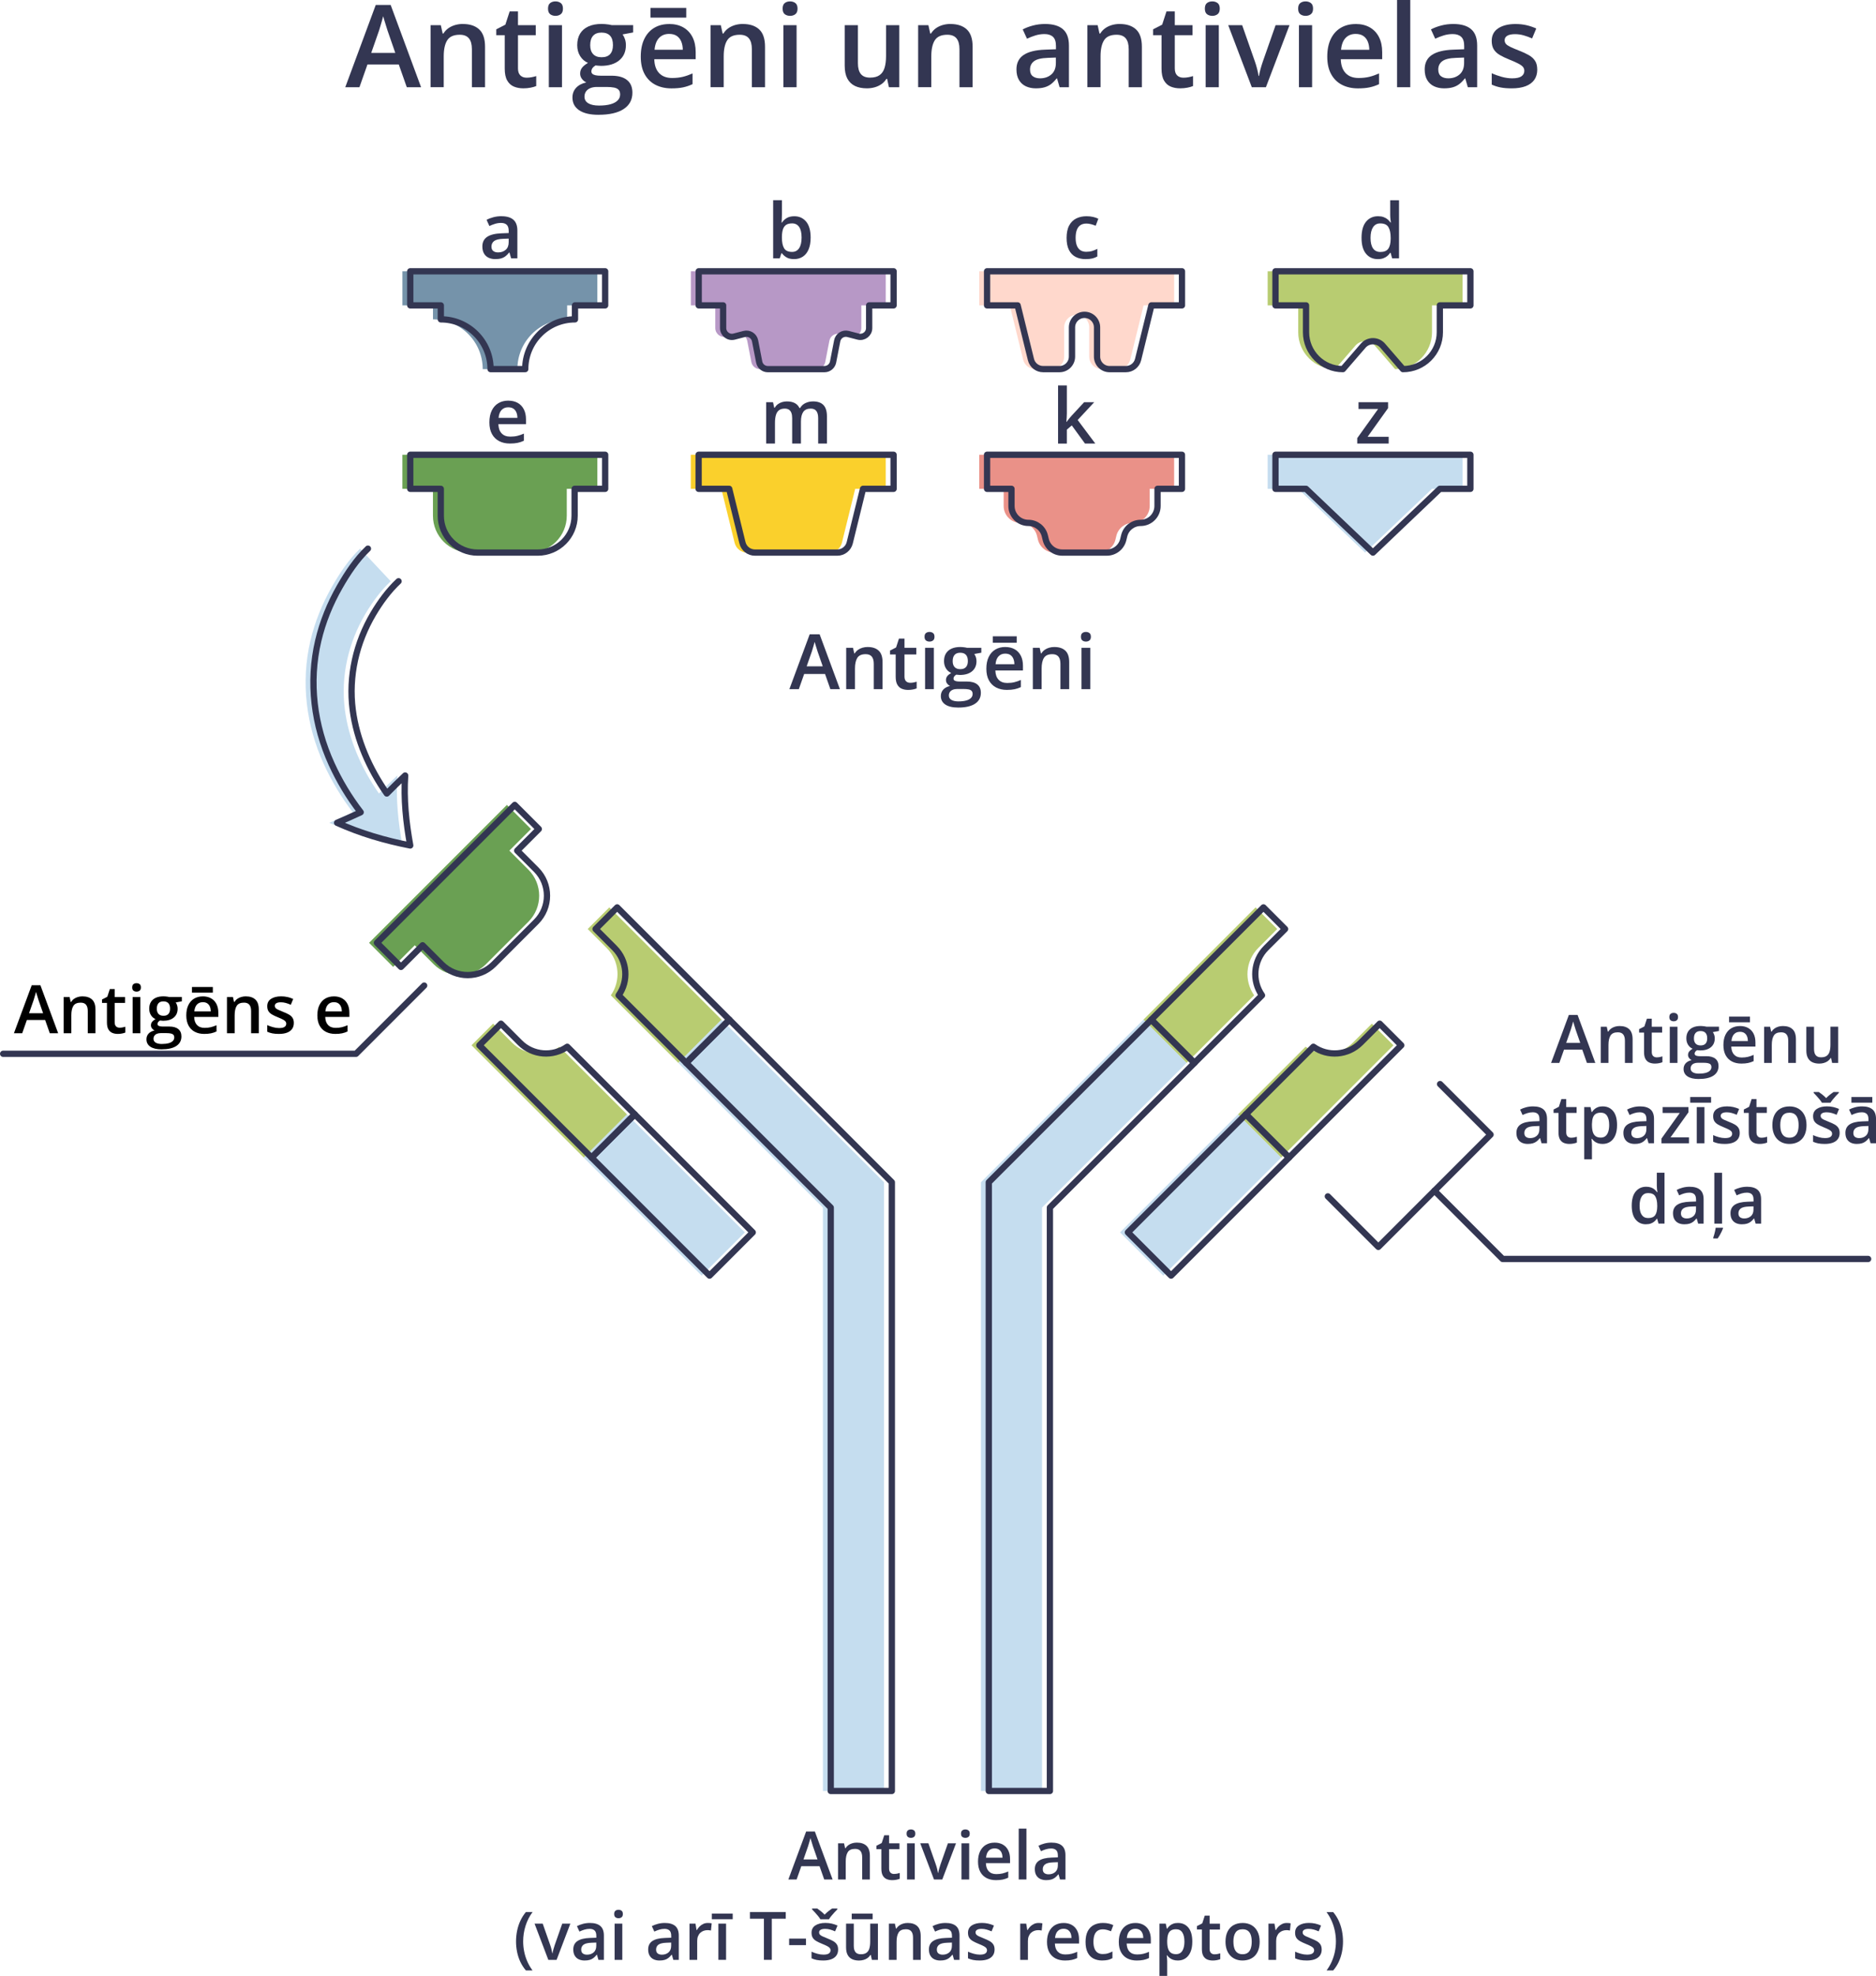 <?xml version="1.0" encoding="UTF-8"?>
<svg id="Layer_2" data-name="Layer 2" xmlns="http://www.w3.org/2000/svg" width="980.95" height="1032.69" viewBox="0 0 980.95 1032.69">
  <defs>
    <style>
      .cls-1 {
        fill: #333652;
      }

      .cls-2 {
        fill: #b798c6;
      }

      .cls-3 {
        fill: #ffd8cc;
      }

      .cls-4 {
        fill: #6aa053;
      }

      .cls-5 {
        fill: #7593aa;
      }

      .cls-6 {
        fill: none;
        stroke: #333652;
        stroke-linecap: round;
        stroke-linejoin: round;
        stroke-width: 3.28px;
      }

      .cls-7 {
        fill: #c5ddef;
      }

      .cls-8 {
        fill: #b8cc71;
      }

      .cls-9 {
        fill: #ea9188;
      }

      .cls-10 {
        fill: #fad02c;
      }
    </style>
  </defs>
  <g id="Layer_4" data-name="Layer 4">
    <g>
      <path class="cls-4" d="M265.06,420.69l12.59,12.59-11.3,11.3,9.93,9.93c7.53,7.53,7.53,19.73,0,27.26l-22.21,22.21c-7.53,7.53-19.73,7.53-27.26,0l-9.93-9.93-11.3,11.3-12.59-12.59,72.07-72.07Z"/>
      <path class="cls-6" d="M269.15,420.69l12.59,12.59-11.3,11.3,9.93,9.93c7.53,7.53,7.53,19.73,0,27.26l-22.21,22.21c-7.53,7.53-19.73,7.53-27.26,0l-9.93-9.93-11.3,11.3-12.59-12.59,72.07-72.07Z"/>
    </g>
    <g>
      <rect class="cls-7" x="584.19" y="608.57" width="87.24" height="31.95" transform="translate(-257.74 626.86) rotate(-45)"/>
      <path class="cls-8" d="M728.64,546.32l-11.3-11.3-9.93,9.93c-6.73,6.73-17.2,7.44-24.73,2.13l-35.32,35.32,22.59,22.59,58.68-58.68Z"/>
      <path class="cls-8" d="M655.8,520.21c-5.31-7.52-4.6-17.99,2.13-24.73l9.93-9.93-11.3-11.3-58.68,58.68,22.59,22.59,35.32-35.32Z"/>
      <polygon class="cls-7" points="544.89 631.12 620.48 555.53 597.89 532.93 512.94 617.89 512.94 936.05 544.89 936.05 544.89 631.12"/>
      <rect class="cls-6" x="588.29" y="608.57" width="87.24" height="31.95" transform="translate(-256.54 629.75) rotate(-45)"/>
      <path class="cls-6" d="M732.73,546.32l-11.3-11.3-9.93,9.93c-6.73,6.73-17.2,7.44-24.73,2.13l-35.32,35.32,22.59,22.59,58.68-58.68Z"/>
      <path class="cls-6" d="M659.9,520.21c-5.31-7.52-4.6-17.99,2.13-24.73l9.93-9.93-11.3-11.3-58.68,58.68,22.59,22.59,35.32-35.32Z"/>
      <polygon class="cls-6" points="548.99 631.12 624.58 555.53 601.99 532.93 517.03 617.89 517.03 936.05 548.99 936.05 548.99 631.12"/>
      <rect class="cls-7" x="331.39" y="580.93" width="31.95" height="87.24" transform="translate(-339.88 428.56) rotate(-45)"/>
      <path class="cls-8" d="M246.55,546.32l11.3-11.3,9.93,9.93c6.73,6.73,17.2,7.44,24.73,2.13l35.32,35.32-22.59,22.59-58.68-58.68Z"/>
      <path class="cls-8" d="M319.38,520.21c5.31-7.52,4.6-17.99-2.13-24.73l-9.93-9.93,11.3-11.3,58.68,58.68-22.59,22.59-35.32-35.32Z"/>
      <polygon class="cls-7" points="430.29 631.12 354.7 555.53 377.3 532.93 462.25 617.89 462.25 936.05 430.29 936.05 430.29 631.12"/>
      <rect class="cls-6" x="335.49" y="580.93" width="31.95" height="87.24" transform="translate(-338.68 431.45) rotate(-45)"/>
      <path class="cls-6" d="M250.65,546.32l11.3-11.3,9.93,9.93c6.73,6.73,17.2,7.44,24.73,2.13l35.32,35.32-22.59,22.59-58.68-58.68Z"/>
      <path class="cls-6" d="M323.48,520.21c5.31-7.52,4.6-17.99-2.13-24.73l-9.93-9.93,11.3-11.3,58.68,58.68-22.59,22.59-35.32-35.32Z"/>
      <polygon class="cls-6" points="434.39 631.12 358.8 555.53 381.39 532.93 466.34 617.89 466.34 936.05 434.39 936.05 434.39 631.12"/>
    </g>
    <g>
      <path class="cls-4" d="M312.34,237.68v17.81h-15.98v14.04c0,10.65-8.63,19.28-19.28,19.28h-31.41c-10.65,0-19.28-8.63-19.28-19.28v-14.04h-15.98v-17.81h101.92Z"/>
      <path class="cls-6" d="M316.44,237.68v17.81h-15.98v14.04c0,10.65-8.63,19.28-19.28,19.28h-31.41c-10.65,0-19.28-8.63-19.28-19.28v-14.04h-15.98v-17.81h101.92Z"/>
    </g>
    <g>
      <path class="cls-10" d="M463.15,237.68v17.81h-15.98l-6.94,28.2c-.74,3-3.43,5.12-6.53,5.12h-43.04c-3.09,0-5.79-2.11-6.53-5.12l-6.94-28.2h-15.98v-17.81h101.92Z"/>
      <path class="cls-6" d="M467.25,237.68v17.81h-15.98l-6.94,28.2c-.74,3-3.43,5.12-6.53,5.12h-43.04c-3.09,0-5.79-2.11-6.53-5.12l-6.94-28.2h-15.98v-17.81h101.92Z"/>
    </g>
    <g>
      <path class="cls-9" d="M512.04,237.68v17.81h12.77v8.96c0,4.88,3.96,8.84,8.84,8.84h0c4.07,0,7.62,2.78,8.59,6.73l.5,2.05c.97,3.95,4.52,6.73,8.59,6.73h23.33c4.07,0,7.62-2.78,8.59-6.73l.5-2.05c.97-3.95,4.52-6.73,8.59-6.73h0c4.88,0,8.84-3.96,8.84-8.84v-8.96h12.77v-17.81h-101.92Z"/>
      <path class="cls-6" d="M516.13,237.68v17.81h12.77v8.96c0,4.88,3.96,8.84,8.84,8.84h0c4.07,0,7.62,2.78,8.59,6.73l.5,2.05c.97,3.95,4.52,6.73,8.59,6.73h23.33c4.07,0,7.62-2.78,8.59-6.73l.5-2.05c.97-3.95,4.52-6.73,8.59-6.73h0c4.88,0,8.84-3.96,8.84-8.84v-8.96h12.77v-17.81h-101.92Z"/>
    </g>
    <g>
      <polygon class="cls-7" points="764.77 237.68 764.77 255.49 748.79 255.49 713.81 288.81 678.82 255.49 662.85 255.49 662.85 237.68 764.77 237.68"/>
      <polygon class="cls-6" points="768.86 237.68 768.86 255.49 752.89 255.49 717.9 288.81 682.92 255.49 666.94 255.49 666.94 237.68 768.86 237.68"/>
    </g>
    <g>
      <path class="cls-8" d="M662.85,141.79v17.81h15.98v14.04c0,10.65,8.63,19.28,19.28,19.28l10.6-12.25c2.69-3.11,7.51-3.11,10.2,0l10.6,12.25c10.65,0,19.28-8.63,19.28-19.28v-14.04h15.98v-17.81h-101.92Z"/>
      <path class="cls-6" d="M666.94,141.79v17.81h15.98v14.04c0,10.65,8.63,19.28,19.28,19.28l10.6-12.25c2.69-3.11,7.51-3.11,10.2,0l10.6,12.25c10.65,0,19.28-8.63,19.28-19.28v-14.04h15.98v-17.81h-101.92Z"/>
    </g>
    <g>
      <path class="cls-2" d="M463.15,141.79v17.81h-12.77v11.86c0,3.01-2.85,5.21-5.76,4.46l-5.27-1.37c-2.57-.67-5.17,.97-5.68,3.58l-2.15,11.07c-.42,2.16-2.32,3.73-4.52,3.73h-29.6c-2.2,0-4.1-1.56-4.52-3.73l-2.15-11.07c-.51-2.61-3.11-4.25-5.68-3.58l-5.27,1.37c-2.92,.76-5.76-1.44-5.76-4.46v-11.86h-12.77v-17.81h101.92Z"/>
      <path class="cls-6" d="M467.25,141.79v17.81h-12.77v11.86c0,3.01-2.85,5.21-5.76,4.46l-5.27-1.37c-2.57-.67-5.17,.97-5.68,3.58l-2.15,11.07c-.42,2.16-2.32,3.73-4.52,3.73h-29.6c-2.2,0-4.1-1.56-4.52-3.73l-2.15-11.07c-.51-2.61-3.11-4.25-5.68-3.58l-5.27,1.37c-2.92,.76-5.76-1.44-5.76-4.46v-11.86h-12.77v-17.81h101.92Z"/>
    </g>
    <g>
      <path class="cls-5" d="M210.42,141.79v17.81h15.98v7.31c14.37,0,26.01,11.65,26.01,26.01h18.13c0-14.37,11.65-26.01,26.01-26.01v-7.31h15.78v-17.81h-101.92Z"/>
      <path class="cls-6" d="M214.52,141.79v17.81h15.98v7.31c14.37,0,26.01,11.65,26.01,26.01h18.13c0-14.37,11.65-26.01,26.01-26.01v-7.31h15.78v-17.81h-101.92Z"/>
    </g>
    <g>
      <path class="cls-3" d="M512.04,141.79v17.81h15.98l6.97,28.33c.72,2.93,3.35,4.99,6.37,4.99h8.54c3.62,0,6.55-2.93,6.55-6.55v-15.27c0-3.62,2.93-6.55,6.55-6.55h0c3.62,0,6.55,2.93,6.55,6.55v15.27c0,3.62,2.93,6.55,6.55,6.55h8.54c3.02,0,5.64-2.06,6.37-4.99l6.97-28.33h15.98v-17.81h-101.92Z"/>
      <path class="cls-6" d="M516.13,141.79v17.81h15.98l6.97,28.33c.72,2.93,3.35,4.99,6.37,4.99h8.54c3.62,0,6.55-2.93,6.55-6.55v-15.27c0-3.62,2.93-6.55,6.55-6.55h0c3.62,0,6.55,2.93,6.55,6.55v15.27c0,3.62,2.93,6.55,6.55,6.55h8.54c3.02,0,5.64-2.06,6.37-4.99l6.97-28.33h15.98v-17.81h-101.92Z"/>
    </g>
    <polyline class="cls-6" points="753 566.59 779.41 593 720.73 651.68 694.32 625.27"/>
    <polyline class="cls-6" points="750.07 622.34 785.72 657.99 976.84 657.99"/>
    <polyline class="cls-6" points="221.8 515.11 186.16 550.76 1.64 550.76"/>
    <g>
      <path class="cls-7" d="M198.15,414.72c-9.05-12.87-15.79-28.06-17.81-43.72-2.27-17.5,1.79-35.09,10.76-50.23,3.62-6.11,8.11-12.22,13.21-16.98-5.34-5.68-10.67-11.36-16.01-17.04-5.94,5.62-10.76,12.95-14.79,20-5.02,8.78-8.87,18.26-11.19,28.11-5.11,21.7-2.24,44.22,6.97,64.42,4.06,8.91,9.21,17.5,15.22,25.24-4.08,1.91-8.19,3.74-12.33,5.51,12.22,5.54,25.09,9.28,38.24,11.85-2.19-12.05-3.48-24.3-2.66-36.56-3.25,3.08-6.46,6.21-9.6,9.4Z"/>
      <path class="cls-6" d="M192.39,286.75c-5.94,5.62-10.76,12.95-14.79,20-5.02,8.78-8.87,18.26-11.19,28.11-5.11,21.7-2.24,44.22,6.97,64.42,4.06,8.91,9.21,17.5,15.22,25.24-4.08,1.91-8.19,3.74-12.33,5.51,12.22,5.54,25.09,9.28,38.24,11.85-2.19-12.05-3.48-24.3-2.66-36.56-3.25,3.08-6.46,6.21-9.6,9.4-9.05-12.87-15.79-28.06-17.81-43.72-2.27-17.5,1.79-35.09,10.76-50.23,3.62-6.11,8.11-12.22,13.21-16.98"/>
    </g>
  </g>
  <g id="Layer_7" data-name="Layer 7">
    <path class="cls-1" d="M262.23,113.01c2.73,0,4.8,.61,6.2,1.82,1.4,1.21,2.1,3.1,2.1,5.66v14.55h-3.26l-.88-3.07h-.16c-.61,.78-1.24,1.43-1.89,1.93-.65,.51-1.4,.89-2.26,1.14-.85,.25-1.89,.38-3.12,.38-1.29,0-2.44-.24-3.46-.71s-1.82-1.2-2.4-2.18-.88-2.21-.88-3.71c0-2.23,.83-3.9,2.49-5.02,1.66-1.12,4.17-1.74,7.53-1.86l3.75-.14v-1.13c0-1.5-.35-2.56-1.04-3.2-.7-.64-1.68-.96-2.94-.96-1.08,0-2.13,.16-3.14,.47s-2.01,.7-2.97,1.15l-1.48-3.24c1.05-.56,2.26-1.02,3.6-1.37s2.75-.53,4.21-.53Zm3.75,11.7l-2.79,.1c-2.29,.08-3.9,.47-4.82,1.17-.92,.7-1.39,1.67-1.39,2.89,0,1.07,.32,1.85,.96,2.33,.64,.49,1.48,.73,2.52,.73,1.59,0,2.91-.45,3.96-1.36,1.05-.9,1.57-2.24,1.57-3.99v-1.88Z"/>
    <path class="cls-1" d="M408.87,104.65v7.32c0,.85-.02,1.68-.07,2.49-.05,.81-.09,1.45-.13,1.9h.2c.59-.94,1.4-1.73,2.45-2.37,1.05-.64,2.39-.97,4.03-.97,2.56,0,4.63,.94,6.19,2.82,1.56,1.88,2.34,4.67,2.34,8.35,0,2.45-.36,4.51-1.07,6.17-.72,1.67-1.72,2.93-3.02,3.78-1.3,.85-2.82,1.28-4.56,1.28-1.64,0-2.97-.3-3.97-.91-1.01-.61-1.8-1.31-2.37-2.12h-.33l-.84,2.64h-3.44v-30.39h4.59Zm5.27,12.11c-1.3,0-2.33,.26-3.1,.78-.76,.52-1.31,1.3-1.65,2.33-.34,1.04-.51,2.35-.53,3.94v.41c0,2.41,.38,4.25,1.14,5.53,.76,1.28,2.15,1.91,4.17,1.91,1.6,0,2.83-.65,3.69-1.94,.86-1.3,1.29-3.15,1.29-5.58s-.43-4.29-1.28-5.53c-.85-1.24-2.1-1.86-3.74-1.86Z"/>
    <path class="cls-1" d="M567.69,135.43c-2.04,0-3.82-.4-5.31-1.19-1.5-.79-2.65-2.01-3.46-3.65-.81-1.64-1.21-3.72-1.21-6.25s.44-4.78,1.33-6.45c.89-1.67,2.11-2.9,3.68-3.69,1.57-.79,3.37-1.19,5.4-1.19,1.29,0,2.46,.13,3.51,.38,1.05,.25,1.94,.56,2.67,.93l-1.37,3.67c-.79-.33-1.61-.6-2.44-.82-.83-.22-1.63-.33-2.4-.33-1.26,0-2.31,.28-3.15,.84-.84,.56-1.46,1.39-1.88,2.5-.41,1.11-.62,2.48-.62,4.12s.21,2.93,.62,4.01c.42,1.09,1.04,1.91,1.86,2.46,.82,.55,1.83,.83,3.03,.83s2.25-.14,3.18-.43c.94-.29,1.82-.66,2.66-1.11v3.98c-.82,.47-1.7,.82-2.64,1.04s-2.09,.34-3.46,.34Z"/>
    <path class="cls-1" d="M720.47,135.43c-2.58,0-4.65-.94-6.2-2.82-1.56-1.88-2.33-4.66-2.33-8.33s.79-6.52,2.37-8.42c1.58-1.9,3.67-2.85,6.26-2.85,1.09,0,2.05,.15,2.87,.44s1.53,.69,2.12,1.18c.59,.5,1.1,1.05,1.51,1.66h.21c-.07-.4-.14-.99-.22-1.75-.08-.76-.13-1.47-.13-2.12v-7.77h4.61v30.39h-3.59l-.82-2.95h-.2c-.39,.62-.88,1.19-1.47,1.69-.59,.5-1.3,.9-2.11,1.2-.81,.3-1.77,.45-2.88,.45Zm1.29-3.73c1.97,0,3.35-.57,4.16-1.7,.81-1.13,1.22-2.83,1.25-5.1v-.61c0-2.42-.39-4.28-1.17-5.58-.78-1.3-2.21-1.94-4.28-1.94-1.65,0-2.91,.67-3.78,2-.87,1.33-1.3,3.19-1.3,5.58s.43,4.2,1.3,5.46c.87,1.26,2.14,1.88,3.82,1.88Z"/>
    <g>
      <path class="cls-1" d="M212.71,45.59l-4.19-11.89h-16.38l-4.19,11.89h-7.41L196.48,2.58h7.79l15.91,43.01h-7.47Zm-6.01-17.93l-4.07-11.72c-.16-.51-.38-1.23-.67-2.15-.29-.93-.59-1.88-.88-2.84s-.54-1.78-.73-2.45c-.2,.8-.44,1.69-.72,2.68-.28,.99-.56,1.91-.82,2.77-.26,.86-.46,1.52-.6,1.99l-4.1,11.72h12.6Z"/>
      <path class="cls-1" d="M242.03,12.54c3.65,0,6.5,.94,8.54,2.83,2.04,1.89,3.06,4.91,3.06,9.07v21.15h-6.88V25.72c0-2.52-.52-4.41-1.55-5.67-1.04-1.26-2.64-1.89-4.8-1.89-3.15,0-5.33,.97-6.55,2.9-1.22,1.93-1.83,4.74-1.83,8.41v16.11h-6.88V13.15h5.36l.97,4.39h.38c.7-1.13,1.58-2.07,2.62-2.8,1.04-.73,2.22-1.28,3.52-1.66,1.3-.37,2.65-.56,4.06-.56Z"/>
      <path class="cls-1" d="M275.32,40.61c.9,0,1.79-.08,2.67-.25,.88-.17,1.68-.37,2.4-.6v5.21c-.76,.33-1.75,.62-2.96,.85-1.21,.23-2.47,.35-3.78,.35-1.84,0-3.49-.31-4.95-.92s-2.63-1.67-3.49-3.18c-.86-1.5-1.29-3.58-1.29-6.24V18.4h-4.42v-3.08l4.75-2.43,2.26-6.94h4.34v7.21h9.29v5.24h-9.29v17.34c0,1.64,.41,2.86,1.23,3.66,.82,.8,1.9,1.2,3.25,1.2Z"/>
      <path class="cls-1" d="M290.46,.73c1.05,0,1.97,.28,2.74,.85,.77,.57,1.16,1.54,1.16,2.93s-.39,2.34-1.16,2.92c-.77,.58-1.68,.86-2.74,.86s-2.02-.29-2.77-.86c-.75-.58-1.13-1.55-1.13-2.92s.38-2.36,1.13-2.93c.75-.57,1.67-.85,2.77-.85Zm3.4,12.42V45.59h-6.88V13.15h6.88Z"/>
      <path class="cls-1" d="M312.96,60c-4.39,0-7.76-.79-10.11-2.37s-3.52-3.8-3.52-6.65c0-1.99,.62-3.68,1.88-5.05,1.25-1.38,3.04-2.33,5.36-2.86-.88-.39-1.64-1-2.27-1.83-.63-.83-.95-1.75-.95-2.77,0-1.21,.34-2.25,1.03-3.11,.68-.86,1.71-1.69,3.08-2.49-1.7-.72-3.06-1.9-4.09-3.53-1.03-1.63-1.54-3.55-1.54-5.76,0-2.34,.5-4.34,1.49-5.99,1-1.65,2.45-2.91,4.37-3.78,1.91-.87,4.23-1.3,6.94-1.3,.59,0,1.23,.03,1.92,.1,.69,.07,1.34,.15,1.93,.23,.6,.09,1.05,.18,1.36,.28h11.22v3.84l-5.51,1.03c.53,.74,.95,1.59,1.26,2.53,.31,.95,.47,1.98,.47,3.09,0,3.36-1.16,6-3.47,7.92-2.31,1.92-5.5,2.89-9.57,2.89-.98-.04-1.92-.12-2.84-.23-.7,.43-1.24,.9-1.61,1.42-.37,.52-.56,1.1-.56,1.74,0,.53,.19,.95,.56,1.27,.37,.32,.92,.56,1.66,.72,.73,.16,1.63,.23,2.68,.23h5.6c3.55,0,6.27,.75,8.14,2.26,1.88,1.5,2.81,3.71,2.81,6.62,0,3.69-1.52,6.54-4.57,8.54-3.05,2-7.43,3-13.15,3Zm.26-4.83c2.4,0,4.42-.23,6.06-.7s2.88-1.14,3.72-2.01c.84-.87,1.26-1.9,1.26-3.09,0-1.05-.26-1.87-.79-2.43-.53-.57-1.32-.96-2.37-1.17s-2.36-.32-3.93-.32h-5.1c-1.27,0-2.39,.2-3.37,.6-.98,.4-1.73,.98-2.27,1.74-.54,.76-.81,1.68-.81,2.75,0,1.48,.66,2.63,1.98,3.43,1.32,.8,3.19,1.2,5.61,1.2Zm1.35-25.25c2.01,0,3.5-.55,4.48-1.66,.98-1.1,1.46-2.66,1.46-4.67,0-2.19-.5-3.83-1.51-4.92-1.01-1.09-2.5-1.64-4.47-1.64s-3.4,.56-4.41,1.67c-1.01,1.11-1.51,2.76-1.51,4.95,0,1.97,.5,3.51,1.51,4.61,1.01,1.1,2.49,1.66,4.44,1.66Z"/>
      <path class="cls-1" d="M349.88,12.54c2.89,0,5.37,.6,7.44,1.79,2.07,1.19,3.66,2.88,4.78,5.07,1.11,2.19,1.67,4.8,1.67,7.85v3.69h-21.65c.08,3.15,.92,5.57,2.53,7.27s3.87,2.55,6.78,2.55c2.07,0,3.93-.2,5.58-.6,1.65-.4,3.35-.99,5.11-1.77v5.6c-1.62,.76-3.27,1.32-4.95,1.67-1.68,.35-3.69,.53-6.04,.53-3.18,0-5.98-.62-8.39-1.86-2.41-1.24-4.3-3.09-5.65-5.55-1.36-2.46-2.04-5.52-2.04-9.17s.62-6.72,1.85-9.26c1.23-2.54,2.96-4.47,5.19-5.8,2.23-1.33,4.82-1.99,7.79-1.99Zm8.96-8.41v5.07h-18.72V4.13h18.72Zm-8.96,13.59c-2.17,0-3.92,.7-5.26,2.11-1.34,1.41-2.12,3.47-2.36,6.18h14.77c-.02-1.62-.29-3.06-.81-4.31-.52-1.25-1.3-2.23-2.34-2.93-1.04-.7-2.38-1.05-4-1.05Z"/>
      <path class="cls-1" d="M388.43,12.54c3.65,0,6.5,.94,8.54,2.83,2.04,1.89,3.06,4.91,3.06,9.07v21.15h-6.88V25.72c0-2.52-.52-4.41-1.55-5.67-1.04-1.26-2.64-1.89-4.8-1.89-3.15,0-5.33,.97-6.55,2.9-1.22,1.93-1.83,4.74-1.83,8.41v16.11h-6.88V13.15h5.36l.97,4.39h.38c.7-1.13,1.58-2.07,2.62-2.8,1.04-.73,2.22-1.28,3.52-1.66,1.3-.37,2.65-.56,4.06-.56Z"/>
      <path class="cls-1" d="M413.13,.73c1.05,0,1.97,.28,2.74,.85,.77,.57,1.16,1.54,1.16,2.93s-.39,2.34-1.16,2.92c-.77,.58-1.68,.86-2.74,.86s-2.02-.29-2.77-.86c-.75-.58-1.13-1.55-1.13-2.92s.38-2.36,1.13-2.93c.75-.57,1.67-.85,2.77-.85Zm3.4,12.42V45.59h-6.88V13.15h6.88Z"/>
      <path class="cls-1" d="M470.23,13.15V45.59h-5.42l-.94-4.37h-.38c-.68,1.11-1.55,2.04-2.61,2.77s-2.23,1.28-3.52,1.64-2.65,.54-4.07,.54c-2.44,0-4.53-.42-6.25-1.25s-3.05-2.11-3.97-3.85c-.92-1.74-1.38-3.98-1.38-6.74V13.15h6.91v19.89c0,2.52,.51,4.4,1.54,5.65,1.03,1.25,2.62,1.88,4.79,1.88s3.75-.43,4.98-1.29c1.23-.86,2.1-2.13,2.62-3.81,.52-1.68,.78-3.74,.78-6.18V13.15h6.91Z"/>
      <path class="cls-1" d="M496.98,12.54c3.65,0,6.5,.94,8.54,2.83,2.04,1.89,3.06,4.91,3.06,9.07v21.15h-6.88V25.72c0-2.52-.52-4.41-1.55-5.67-1.04-1.26-2.64-1.89-4.8-1.89-3.15,0-5.33,.97-6.55,2.9-1.22,1.93-1.83,4.74-1.83,8.41v16.11h-6.88V13.15h5.36l.97,4.39h.38c.7-1.13,1.58-2.07,2.62-2.8,1.04-.73,2.22-1.28,3.52-1.66,1.3-.37,2.65-.56,4.06-.56Z"/>
      <path class="cls-1" d="M546.49,12.54c4.1,0,7.2,.91,9.3,2.72,2.1,1.82,3.15,4.65,3.15,8.5v21.83h-4.89l-1.32-4.6h-.23c-.92,1.17-1.87,2.14-2.84,2.9-.98,.76-2.11,1.33-3.38,1.71-1.28,.38-2.84,.57-4.67,.57-1.93,0-3.66-.36-5.19-1.07s-2.72-1.8-3.6-3.27-1.32-3.32-1.32-5.57c0-3.34,1.25-5.85,3.74-7.53,2.49-1.68,6.25-2.61,11.29-2.78l5.62-.21v-1.7c0-2.25-.52-3.85-1.57-4.8-1.04-.96-2.52-1.44-4.41-1.44-1.62,0-3.19,.23-4.72,.7s-3.01,1.04-4.45,1.73l-2.23-4.86c1.58-.84,3.38-1.52,5.41-2.05s4.13-.79,6.31-.79Zm5.62,17.55l-4.19,.15c-3.44,.12-5.85,.7-7.24,1.76-1.39,1.05-2.08,2.5-2.08,4.34,0,1.6,.48,2.77,1.44,3.5,.96,.73,2.22,1.1,3.78,1.1,2.38,0,4.36-.68,5.93-2.04,1.57-1.36,2.36-3.35,2.36-5.99v-2.81Z"/>
      <path class="cls-1" d="M585.48,12.54c3.65,0,6.5,.94,8.54,2.83,2.04,1.89,3.06,4.91,3.06,9.07v21.15h-6.88V25.72c0-2.52-.52-4.41-1.55-5.67-1.04-1.26-2.64-1.89-4.8-1.89-3.15,0-5.33,.97-6.55,2.9-1.22,1.93-1.83,4.74-1.83,8.41v16.11h-6.88V13.15h5.36l.97,4.39h.38c.7-1.13,1.58-2.07,2.62-2.8,1.04-.73,2.22-1.28,3.52-1.66,1.3-.37,2.65-.56,4.06-.56Z"/>
      <path class="cls-1" d="M618.76,40.61c.9,0,1.79-.08,2.67-.25,.88-.17,1.68-.37,2.4-.6v5.21c-.76,.33-1.75,.62-2.96,.85-1.21,.23-2.47,.35-3.78,.35-1.84,0-3.49-.31-4.95-.92s-2.63-1.67-3.49-3.18c-.86-1.5-1.29-3.58-1.29-6.24V18.4h-4.42v-3.08l4.75-2.43,2.26-6.94h4.34v7.21h9.29v5.24h-9.29v17.34c0,1.64,.41,2.86,1.23,3.66,.82,.8,1.9,1.2,3.25,1.2Z"/>
      <path class="cls-1" d="M633.91,.73c1.05,0,1.97,.28,2.74,.85,.77,.57,1.16,1.54,1.16,2.93s-.39,2.34-1.16,2.92c-.77,.58-1.68,.86-2.74,.86s-2.02-.29-2.77-.86c-.75-.58-1.13-1.55-1.13-2.92s.38-2.36,1.13-2.93c.75-.57,1.67-.85,2.77-.85Zm3.4,12.42V45.59h-6.88V13.15h6.88Z"/>
      <path class="cls-1" d="M654.56,45.59l-12.33-32.43h7.29l6.68,19.04c.43,1.21,.82,2.52,1.17,3.93s.6,2.59,.73,3.54h.23c.14-1,.4-2.19,.79-3.59,.39-1.4,.79-2.69,1.2-3.88l6.68-19.04h7.27l-12.33,32.43h-7.38Z"/>
      <path class="cls-1" d="M682.69,.73c1.05,0,1.97,.28,2.74,.85,.77,.57,1.16,1.54,1.16,2.93s-.39,2.34-1.16,2.92c-.77,.58-1.68,.86-2.74,.86s-2.02-.29-2.77-.86c-.75-.58-1.13-1.55-1.13-2.92s.38-2.36,1.13-2.93c.75-.57,1.67-.85,2.77-.85Zm3.4,12.42V45.59h-6.88V13.15h6.88Z"/>
      <path class="cls-1" d="M708.85,12.54c2.89,0,5.37,.6,7.44,1.79,2.07,1.19,3.66,2.88,4.78,5.07,1.11,2.19,1.67,4.8,1.67,7.85v3.69h-21.65c.08,3.15,.92,5.57,2.53,7.27s3.87,2.55,6.78,2.55c2.07,0,3.93-.2,5.58-.6,1.65-.4,3.35-.99,5.11-1.77v5.6c-1.62,.76-3.27,1.32-4.95,1.67-1.68,.35-3.69,.53-6.04,.53-3.18,0-5.98-.62-8.39-1.86-2.41-1.24-4.3-3.09-5.65-5.55-1.36-2.46-2.04-5.52-2.04-9.17s.62-6.72,1.85-9.26c1.23-2.54,2.96-4.47,5.19-5.8,2.23-1.33,4.82-1.99,7.79-1.99Zm0,5.19c-2.17,0-3.92,.7-5.26,2.11-1.34,1.41-2.12,3.47-2.36,6.18h14.77c-.02-1.62-.29-3.06-.81-4.31-.52-1.25-1.3-2.23-2.34-2.93-1.04-.7-2.38-1.05-4-1.05Z"/>
      <path class="cls-1" d="M737.42,45.59h-6.91V0h6.91V45.59Z"/>
      <path class="cls-1" d="M759.95,12.54c4.1,0,7.2,.91,9.3,2.72,2.1,1.82,3.15,4.65,3.15,8.5v21.83h-4.89l-1.32-4.6h-.23c-.92,1.17-1.87,2.14-2.84,2.9-.98,.76-2.11,1.33-3.38,1.71-1.28,.38-2.84,.57-4.67,.57-1.93,0-3.66-.36-5.19-1.07s-2.72-1.8-3.6-3.27-1.32-3.32-1.32-5.57c0-3.34,1.25-5.85,3.74-7.53,2.49-1.68,6.25-2.61,11.29-2.78l5.62-.21v-1.7c0-2.25-.52-3.85-1.57-4.8-1.04-.96-2.52-1.44-4.41-1.44-1.62,0-3.19,.23-4.72,.7s-3.01,1.04-4.45,1.73l-2.23-4.86c1.58-.84,3.38-1.52,5.41-2.05s4.13-.79,6.31-.79Zm5.62,17.55l-4.19,.15c-3.44,.12-5.85,.7-7.24,1.76-1.39,1.05-2.08,2.5-2.08,4.34,0,1.6,.48,2.77,1.44,3.5,.96,.73,2.22,1.1,3.78,1.1,2.38,0,4.36-.68,5.93-2.04,1.57-1.36,2.36-3.35,2.36-5.99v-2.81Z"/>
      <path class="cls-1" d="M803.83,36.33c0,2.13-.52,3.93-1.55,5.39-1.04,1.46-2.54,2.57-4.53,3.33-1.98,.75-4.41,1.13-7.28,1.13-2.27,0-4.21-.16-5.84-.48-1.63-.32-3.17-.82-4.61-1.48v-5.95c1.54,.72,3.28,1.35,5.2,1.88,1.92,.53,3.75,.79,5.46,.79,2.27,0,3.9-.36,4.89-1.07,1-.71,1.49-1.67,1.49-2.86,0-.7-.2-1.33-.6-1.89-.4-.56-1.14-1.13-2.23-1.73-1.08-.6-2.67-1.31-4.76-2.15-2.05-.82-3.78-1.64-5.19-2.46s-2.47-1.81-3.19-2.97c-.72-1.16-1.08-2.65-1.08-4.47,0-2.87,1.14-5.05,3.41-6.55,2.27-1.49,5.29-2.24,9.04-2.24,1.99,0,3.87,.2,5.64,.6,1.77,.4,3.5,.98,5.2,1.74l-2.17,5.19c-1.46-.64-2.93-1.18-4.41-1.6-1.48-.42-2.97-.63-4.5-.63-1.78,0-3.13,.27-4.06,.82-.93,.55-1.39,1.33-1.39,2.34,0,.76,.22,1.41,.67,1.93,.45,.53,1.23,1.05,2.33,1.58,1.1,.53,2.64,1.18,4.61,1.96,1.93,.74,3.61,1.52,5.02,2.33,1.42,.81,2.5,1.8,3.27,2.97s1.14,2.69,1.14,4.54Z"/>
    </g>
    <g>
      <path class="cls-1" d="M434.2,360.19l-2.79-7.93h-10.92l-2.79,7.93h-4.94l10.62-28.67h5.2l10.61,28.67h-4.98Zm-4-11.95l-2.71-7.81c-.1-.34-.25-.82-.45-1.44-.2-.62-.39-1.25-.59-1.89s-.36-1.19-.49-1.63c-.13,.53-.29,1.13-.48,1.79-.19,.66-.37,1.27-.55,1.85-.18,.57-.31,1.02-.4,1.33l-2.73,7.81h8.4Z"/>
      <path class="cls-1" d="M453.75,338.16c2.43,0,4.33,.63,5.69,1.88,1.36,1.26,2.04,3.27,2.04,6.04v14.1h-4.59v-13.24c0-1.68-.35-2.94-1.04-3.78-.69-.84-1.76-1.26-3.2-1.26-2.1,0-3.55,.64-4.37,1.93-.81,1.29-1.22,3.16-1.22,5.61v10.74h-4.59v-21.62h3.57l.64,2.93h.25c.47-.75,1.05-1.38,1.75-1.87,.7-.49,1.48-.86,2.34-1.1,.87-.25,1.77-.37,2.71-.37Z"/>
      <path class="cls-1" d="M475.94,356.87c.6,0,1.19-.06,1.78-.17,.59-.11,1.12-.24,1.6-.4v3.48c-.51,.22-1.17,.41-1.97,.57-.81,.16-1.65,.23-2.52,.23-1.22,0-2.32-.21-3.3-.62s-1.75-1.12-2.32-2.12c-.57-1-.86-2.39-.86-4.16v-11.62h-2.95v-2.05l3.16-1.62,1.5-4.63h2.89v4.8h6.19v3.5h-6.19v11.56c0,1.09,.27,1.91,.82,2.44,.55,.53,1.27,.8,2.17,.8Z"/>
      <path class="cls-1" d="M486.04,330.28c.7,0,1.31,.19,1.83,.57,.51,.38,.77,1.03,.77,1.95s-.26,1.56-.77,1.94c-.51,.38-1.12,.58-1.83,.58s-1.34-.19-1.85-.58c-.5-.38-.75-1.03-.75-1.94s.25-1.58,.75-1.95c.5-.38,1.12-.57,1.85-.57Zm2.27,8.28v21.62h-4.59v-21.62h4.59Z"/>
      <path class="cls-1" d="M501.04,369.8c-2.93,0-5.18-.53-6.74-1.58s-2.34-2.53-2.34-4.43c0-1.33,.42-2.45,1.25-3.37,.83-.92,2.02-1.55,3.57-1.9-.59-.26-1.09-.67-1.51-1.22-.42-.55-.63-1.17-.63-1.85,0-.81,.23-1.5,.68-2.07,.46-.57,1.14-1.13,2.05-1.66-1.13-.48-2.04-1.27-2.72-2.35-.68-1.09-1.03-2.37-1.03-3.84,0-1.56,.33-2.89,1-3.99,.66-1.1,1.63-1.94,2.91-2.52,1.28-.58,2.82-.87,4.63-.87,.39,0,.82,.02,1.28,.07,.46,.05,.89,.1,1.29,.16,.4,.06,.7,.12,.91,.19h7.48v2.56l-3.67,.68c.35,.5,.63,1.06,.84,1.69,.21,.63,.31,1.32,.31,2.06,0,2.24-.77,4-2.31,5.28-1.54,1.28-3.67,1.92-6.38,1.92-.65-.03-1.28-.08-1.89-.16-.47,.29-.83,.6-1.07,.95-.25,.35-.37,.73-.37,1.16,0,.35,.12,.63,.37,.85,.25,.21,.62,.37,1.1,.48,.49,.1,1.08,.16,1.79,.16h3.73c2.37,0,4.18,.5,5.43,1.5,1.25,1,1.88,2.47,1.88,4.41,0,2.46-1.02,4.36-3.05,5.69-2.03,1.33-4.95,2-8.77,2Zm.18-3.22c1.6,0,2.95-.16,4.04-.47s1.92-.76,2.48-1.34c.56-.58,.84-1.27,.84-2.06,0-.7-.18-1.24-.53-1.62-.35-.38-.88-.64-1.58-.78s-1.58-.21-2.62-.21h-3.4c-.85,0-1.6,.13-2.25,.4-.65,.27-1.16,.65-1.51,1.16-.36,.51-.54,1.12-.54,1.84,0,.99,.44,1.75,1.32,2.29,.88,.53,2.13,.8,3.74,.8Zm.9-16.84c1.34,0,2.34-.37,2.99-1.1,.65-.74,.98-1.77,.98-3.12,0-1.46-.34-2.55-1.01-3.28-.67-.73-1.66-1.09-2.98-1.09s-2.27,.37-2.94,1.11c-.67,.74-1.01,1.84-1.01,3.3,0,1.32,.33,2.34,1.01,3.08,.67,.74,1.66,1.1,2.96,1.1Z"/>
      <path class="cls-1" d="M525.65,338.16c1.93,0,3.58,.4,4.96,1.19,1.38,.79,2.44,1.92,3.18,3.38,.74,1.46,1.11,3.2,1.11,5.23v2.46h-14.43c.05,2.1,.62,3.71,1.69,4.84s2.58,1.7,4.52,1.7c1.38,0,2.62-.13,3.72-.4,1.1-.27,2.24-.66,3.41-1.18v3.73c-1.08,.51-2.18,.88-3.3,1.11-1.12,.23-2.46,.35-4.02,.35-2.12,0-3.99-.41-5.6-1.24-1.61-.83-2.86-2.06-3.77-3.7-.91-1.64-1.36-3.68-1.36-6.11s.41-4.48,1.23-6.17c.82-1.69,1.97-2.98,3.46-3.87,1.48-.89,3.22-1.33,5.2-1.33Zm5.98-5.61v3.38h-12.48v-3.38h12.48Zm-5.98,9.06c-1.45,0-2.61,.47-3.51,1.41-.89,.94-1.42,2.31-1.57,4.12h9.84c-.01-1.08-.19-2.04-.54-2.87-.35-.83-.87-1.48-1.56-1.95-.7-.47-1.59-.7-2.67-.7Z"/>
      <path class="cls-1" d="M551.35,338.16c2.43,0,4.33,.63,5.69,1.88,1.36,1.26,2.04,3.27,2.04,6.04v14.1h-4.59v-13.24c0-1.68-.34-2.94-1.04-3.78s-1.76-1.26-3.2-1.26c-2.1,0-3.55,.64-4.37,1.93s-1.22,3.16-1.22,5.61v10.74h-4.59v-21.62h3.57l.64,2.93h.25c.47-.75,1.05-1.38,1.75-1.87s1.48-.86,2.34-1.1c.87-.25,1.77-.37,2.71-.37Z"/>
      <path class="cls-1" d="M567.82,330.28c.7,0,1.31,.19,1.83,.57,.51,.38,.77,1.03,.77,1.95s-.26,1.56-.77,1.94c-.51,.38-1.12,.58-1.83,.58s-1.34-.19-1.85-.58c-.5-.38-.75-1.03-.75-1.94s.25-1.58,.75-1.95c.5-.38,1.12-.57,1.85-.57Zm2.27,8.28v21.62h-4.59v-21.62h4.59Z"/>
    </g>
    <path class="cls-1" d="M265.79,209.4c1.93,0,3.58,.4,4.96,1.19,1.38,.79,2.44,1.92,3.18,3.38,.74,1.46,1.11,3.2,1.11,5.23v2.46h-14.43c.05,2.1,.62,3.71,1.69,4.84s2.58,1.7,4.52,1.7c1.38,0,2.62-.13,3.72-.4,1.1-.27,2.24-.66,3.41-1.18v3.73c-1.08,.51-2.18,.88-3.3,1.11-1.12,.23-2.46,.35-4.02,.35-2.12,0-3.99-.41-5.6-1.24-1.61-.83-2.86-2.06-3.77-3.7-.91-1.64-1.36-3.68-1.36-6.11s.41-4.48,1.23-6.17c.82-1.69,1.97-2.98,3.46-3.87,1.48-.89,3.22-1.33,5.2-1.33Zm0,3.46c-1.45,0-2.61,.47-3.51,1.41-.89,.94-1.42,2.31-1.57,4.12h9.84c-.01-1.08-.19-2.04-.54-2.87-.35-.83-.87-1.48-1.56-1.95-.7-.47-1.59-.7-2.67-.7Z"/>
    <path class="cls-1" d="M425.08,209.79c2.42,0,4.25,.62,5.48,1.88s1.85,3.26,1.85,6.02v14.14h-4.59v-13.32c0-1.64-.32-2.88-.96-3.71-.64-.83-1.61-1.25-2.91-1.25-1.82,0-3.13,.58-3.94,1.75-.8,1.17-1.2,2.85-1.2,5.07v11.46h-4.59v-13.32c0-1.09-.14-2.01-.42-2.74-.28-.74-.71-1.29-1.28-1.66-.57-.37-1.3-.56-2.17-.56-1.26,0-2.27,.29-3.02,.86-.75,.57-1.29,1.42-1.61,2.53-.33,1.11-.49,2.48-.49,4.09v10.8h-4.59v-21.62h3.57l.64,2.91h.25c.44-.75,.99-1.38,1.65-1.87,.66-.49,1.39-.85,2.2-1.09,.81-.24,1.65-.36,2.52-.36,1.61,0,2.98,.28,4.08,.85,1.11,.57,1.93,1.43,2.48,2.59h.35c.68-1.17,1.62-2.04,2.83-2.6,1.21-.56,2.49-.84,3.85-.84Z"/>
    <path class="cls-1" d="M557.85,201.43v14.69c0,.66-.03,1.39-.08,2.18-.05,.79-.1,1.53-.16,2.22h.1c.34-.46,.75-.99,1.22-1.6,.48-.61,.93-1.15,1.36-1.6l6.6-7.11h5.27l-8.65,9.3,9.22,12.32h-5.39l-6.91-9.49-2.58,2.21v7.29h-4.59v-30.39h4.59Z"/>
    <path class="cls-1" d="M726.12,231.82h-16.43v-2.83l10.92-15.25h-10.25v-3.54h15.45v3.12l-10.7,14.96h11.02v3.54Z"/>
    <g>
      <path d="M26.04,540.03l-2.44-6.94H14.05l-2.44,6.94H7.28l9.3-25.09h4.55l9.28,25.09h-4.36Zm-3.5-10.46l-2.38-6.84c-.09-.3-.22-.71-.39-1.26s-.34-1.09-.51-1.66c-.17-.56-.31-1.04-.43-1.43-.11,.47-.25,.99-.42,1.56-.17,.58-.32,1.11-.48,1.62-.15,.5-.27,.89-.35,1.16l-2.39,6.84h7.35Z"/>
      <path d="M43.15,520.75c2.13,0,3.79,.55,4.98,1.65,1.19,1.1,1.79,2.86,1.79,5.29v12.34h-4.02v-11.59c0-1.47-.3-2.57-.91-3.31-.6-.74-1.54-1.1-2.8-1.1-1.83,0-3.11,.56-3.82,1.69s-1.07,2.76-1.07,4.9v9.4h-4.02v-18.92h3.13l.56,2.56h.22c.41-.66,.92-1.21,1.53-1.63,.61-.43,1.29-.75,2.05-.96,.76-.22,1.55-.33,2.37-.33Z"/>
      <path d="M62.56,537.12c.52,0,1.04-.05,1.56-.15,.51-.1,.98-.21,1.4-.35v3.04c-.44,.19-1.02,.36-1.73,.5-.71,.14-1.44,.21-2.2,.21-1.07,0-2.03-.18-2.89-.54-.85-.36-1.53-.98-2.03-1.85-.5-.88-.75-2.09-.75-3.64v-10.17h-2.58v-1.79l2.77-1.42,1.32-4.05h2.53v4.2h5.42v3.06h-5.42v10.12c0,.96,.24,1.67,.72,2.14s1.11,.7,1.9,.7Z"/>
      <path d="M71.4,513.86c.62,0,1.15,.17,1.6,.5,.45,.33,.67,.9,.67,1.71s-.23,1.37-.67,1.7c-.45,.34-.98,.5-1.6,.5s-1.18-.17-1.61-.5c-.44-.33-.66-.9-.66-1.7s.22-1.38,.66-1.71c.44-.33,.98-.5,1.61-.5Zm1.98,7.25v18.92h-4.02v-18.92h4.02Z"/>
      <path d="M84.53,548.44c-2.56,0-4.53-.46-5.9-1.38-1.37-.92-2.05-2.22-2.05-3.88,0-1.16,.36-2.14,1.09-2.95,.73-.8,1.77-1.36,3.13-1.67-.51-.23-.95-.58-1.32-1.07-.37-.48-.56-1.02-.56-1.61,0-.71,.2-1.31,.6-1.81,.4-.5,1-.99,1.79-1.45-.99-.42-1.79-1.11-2.38-2.06-.6-.95-.9-2.07-.9-3.36,0-1.37,.29-2.53,.87-3.5s1.43-1.7,2.55-2.21c1.12-.51,2.47-.76,4.05-.76,.34,0,.71,.02,1.12,.06,.4,.04,.78,.08,1.13,.14,.35,.05,.61,.11,.79,.16h6.55v2.24l-3.21,.6c.31,.43,.55,.93,.73,1.48,.18,.55,.27,1.15,.27,1.8,0,1.96-.68,3.5-2.02,4.62-1.35,1.12-3.21,1.68-5.58,1.68-.57-.02-1.12-.07-1.66-.14-.41,.25-.72,.53-.94,.83-.22,.3-.32,.64-.32,1.02,0,.31,.11,.55,.32,.74,.22,.19,.54,.33,.97,.42,.43,.09,.95,.14,1.56,.14h3.26c2.07,0,3.66,.44,4.75,1.32,1.09,.88,1.64,2.17,1.64,3.86,0,2.15-.89,3.81-2.67,4.98s-4.34,1.75-7.67,1.75Zm.15-2.82c1.4,0,2.58-.14,3.54-.41s1.68-.66,2.17-1.17c.49-.51,.73-1.11,.73-1.8,0-.62-.15-1.09-.46-1.42s-.77-.56-1.38-.68-1.38-.19-2.29-.19h-2.97c-.74,0-1.4,.12-1.97,.35-.57,.23-1.01,.57-1.32,1.02s-.47,.98-.47,1.61c0,.87,.38,1.53,1.15,2,.77,.47,1.86,.7,3.27,.7Zm.79-14.73c1.17,0,2.04-.32,2.61-.97,.57-.64,.85-1.55,.85-2.73,0-1.28-.29-2.23-.88-2.87-.59-.64-1.46-.96-2.61-.96s-1.99,.32-2.57,.97-.88,1.61-.88,2.89c0,1.15,.29,2.05,.88,2.69s1.45,.97,2.59,.97Z"/>
      <path d="M106.06,520.75c1.69,0,3.13,.35,4.34,1.04,1.21,.7,2.14,1.68,2.79,2.96,.65,1.28,.97,2.8,.97,4.58v2.15h-12.63c.05,1.83,.54,3.25,1.48,4.24,.94,.99,2.26,1.49,3.96,1.49,1.21,0,2.29-.12,3.26-.35,.96-.23,1.96-.58,2.98-1.03v3.26c-.95,.44-1.91,.77-2.89,.97-.98,.21-2.15,.31-3.52,.31-1.86,0-3.49-.36-4.9-1.08s-2.51-1.8-3.3-3.24c-.79-1.44-1.19-3.22-1.19-5.35s.36-3.92,1.08-5.4c.72-1.48,1.73-2.61,3.02-3.38,1.3-.77,2.81-1.16,4.55-1.16Zm5.23-4.9v2.96h-10.92v-2.96h10.92Zm-5.23,7.93c-1.26,0-2.29,.41-3.07,1.23s-1.24,2.02-1.38,3.61h8.61c-.01-.95-.17-1.78-.47-2.51s-.76-1.3-1.37-1.71-1.39-.62-2.33-.62Z"/>
      <path d="M128.55,520.75c2.13,0,3.79,.55,4.98,1.65,1.19,1.1,1.79,2.86,1.79,5.29v12.34h-4.02v-11.59c0-1.47-.3-2.57-.91-3.31-.6-.74-1.54-1.1-2.8-1.1-1.83,0-3.11,.56-3.82,1.69s-1.07,2.76-1.07,4.9v9.4h-4.02v-18.92h3.13l.56,2.56h.22c.41-.66,.92-1.21,1.53-1.63,.61-.43,1.29-.75,2.05-.96,.76-.22,1.55-.33,2.37-.33Z"/>
      <path d="M153.64,534.63c0,1.24-.3,2.29-.91,3.14-.6,.85-1.48,1.5-2.64,1.94-1.16,.44-2.57,.66-4.25,.66-1.32,0-2.46-.09-3.41-.28-.95-.19-1.85-.47-2.69-.86v-3.47c.9,.42,1.91,.79,3.03,1.09,1.12,.31,2.18,.46,3.19,.46,1.32,0,2.27-.21,2.85-.62s.87-.97,.87-1.67c0-.41-.12-.78-.35-1.1-.23-.33-.67-.66-1.3-1.01-.63-.35-1.56-.77-2.78-1.26-1.2-.48-2.2-.96-3.02-1.44s-1.44-1.06-1.86-1.73c-.42-.68-.63-1.55-.63-2.61,0-1.67,.66-2.95,1.99-3.82,1.33-.87,3.08-1.31,5.27-1.31,1.16,0,2.26,.12,3.29,.35,1.03,.23,2.04,.57,3.03,1.02l-1.26,3.03c-.85-.38-1.71-.69-2.57-.93s-1.73-.37-2.62-.37c-1.04,0-1.83,.16-2.37,.48s-.81,.77-.81,1.37c0,.44,.13,.82,.39,1.13,.26,.31,.71,.62,1.36,.92,.64,.31,1.54,.69,2.69,1.14,1.13,.43,2.1,.89,2.93,1.36,.83,.47,1.46,1.05,1.91,1.74s.67,1.57,.67,2.65Z"/>
      <path d="M174.59,520.75c1.69,0,3.13,.35,4.34,1.04,1.21,.7,2.14,1.68,2.79,2.96,.65,1.28,.97,2.8,.97,4.58v2.15h-12.63c.05,1.83,.54,3.25,1.48,4.24,.94,.99,2.26,1.49,3.96,1.49,1.21,0,2.29-.12,3.26-.35,.96-.23,1.96-.58,2.98-1.03v3.26c-.95,.44-1.91,.77-2.89,.97-.98,.21-2.15,.31-3.52,.31-1.86,0-3.49-.36-4.9-1.08s-2.51-1.8-3.3-3.24c-.79-1.44-1.19-3.22-1.19-5.35s.36-3.92,1.08-5.4c.72-1.48,1.73-2.61,3.02-3.38,1.3-.77,2.81-1.16,4.55-1.16Zm0,3.03c-1.26,0-2.29,.41-3.07,1.23s-1.24,2.02-1.38,3.61h8.61c-.01-.95-.17-1.78-.47-2.51s-.76-1.3-1.37-1.71-1.39-.62-2.33-.62Z"/>
    </g>
    <g>
      <path class="cls-1" d="M829.8,555.53l-2.44-6.94h-9.55l-2.44,6.94h-4.32l9.3-25.09h4.55l9.28,25.09h-4.36Zm-3.5-10.46l-2.38-6.84c-.09-.3-.22-.71-.39-1.26-.17-.54-.34-1.09-.51-1.66-.17-.56-.31-1.04-.43-1.43-.11,.47-.25,.99-.42,1.56s-.32,1.11-.48,1.62c-.15,.5-.27,.89-.35,1.16l-2.39,6.84h7.35Z"/>
      <path class="cls-1" d="M846.91,536.25c2.13,0,3.79,.55,4.98,1.65,1.19,1.1,1.79,2.86,1.79,5.29v12.34h-4.02v-11.59c0-1.47-.3-2.57-.91-3.31-.6-.74-1.54-1.1-2.8-1.1-1.83,0-3.11,.56-3.82,1.69s-1.07,2.76-1.07,4.91v9.4h-4.02v-18.92h3.13l.56,2.56h.22c.41-.66,.92-1.2,1.53-1.63,.61-.43,1.29-.75,2.05-.97,.76-.22,1.55-.32,2.37-.32Z"/>
      <path class="cls-1" d="M866.32,552.62c.52,0,1.04-.05,1.55-.15,.51-.1,.98-.21,1.4-.35v3.04c-.45,.19-1.02,.36-1.73,.5-.71,.14-1.44,.21-2.21,.21-1.07,0-2.03-.18-2.89-.54-.85-.36-1.53-.98-2.03-1.85-.5-.88-.75-2.09-.75-3.64v-10.17h-2.58v-1.79l2.77-1.42,1.32-4.05h2.53v4.2h5.42v3.06h-5.42v10.12c0,.96,.24,1.67,.72,2.14,.48,.47,1.11,.7,1.9,.7Z"/>
      <path class="cls-1" d="M875.16,529.36c.62,0,1.15,.17,1.6,.5,.45,.33,.67,.9,.67,1.71s-.23,1.36-.67,1.7c-.45,.34-.98,.5-1.6,.5s-1.18-.17-1.61-.5c-.44-.34-.66-.9-.66-1.7s.22-1.38,.66-1.71c.44-.33,.98-.5,1.61-.5Zm1.98,7.25v18.92h-4.02v-18.92h4.02Z"/>
      <path class="cls-1" d="M888.28,563.94c-2.56,0-4.53-.46-5.9-1.38s-2.05-2.22-2.05-3.88c0-1.16,.37-2.14,1.09-2.95,.73-.8,1.77-1.36,3.13-1.67-.51-.23-.95-.58-1.32-1.07-.37-.48-.56-1.02-.56-1.62,0-.71,.2-1.31,.6-1.81,.4-.5,1-.99,1.79-1.45-.99-.42-1.79-1.11-2.38-2.06-.6-.95-.9-2.07-.9-3.36,0-1.37,.29-2.53,.87-3.49,.58-.96,1.43-1.7,2.55-2.21,1.12-.51,2.47-.76,4.05-.76,.34,0,.71,.02,1.12,.06,.4,.04,.78,.08,1.13,.14,.35,.05,.61,.11,.79,.16h6.55v2.24l-3.21,.6c.31,.43,.55,.93,.74,1.48,.18,.55,.27,1.15,.27,1.8,0,1.96-.68,3.5-2.03,4.62-1.35,1.12-3.21,1.68-5.58,1.68-.57-.02-1.12-.07-1.66-.14-.41,.25-.72,.53-.94,.83-.22,.3-.32,.64-.32,1.02,0,.31,.11,.56,.32,.74,.22,.19,.54,.33,.97,.42,.43,.09,.95,.14,1.56,.14h3.26c2.07,0,3.66,.44,4.75,1.32s1.64,2.17,1.64,3.86c0,2.15-.89,3.81-2.67,4.98s-4.34,1.75-7.67,1.75Zm.15-2.82c1.4,0,2.58-.14,3.54-.41s1.68-.66,2.17-1.17c.49-.51,.74-1.11,.74-1.8,0-.62-.15-1.09-.46-1.42-.31-.33-.77-.56-1.38-.68s-1.38-.19-2.29-.19h-2.97c-.74,0-1.4,.12-1.97,.35-.57,.23-1.01,.57-1.32,1.02s-.47,.98-.47,1.61c0,.87,.38,1.53,1.15,2,.77,.47,1.86,.7,3.27,.7Zm.79-14.73c1.17,0,2.04-.32,2.62-.96,.57-.64,.85-1.55,.85-2.73,0-1.28-.29-2.23-.88-2.87-.59-.64-1.46-.96-2.61-.96s-1.99,.33-2.57,.97-.88,1.61-.88,2.89c0,1.15,.29,2.05,.88,2.69s1.45,.96,2.59,.96Z"/>
      <path class="cls-1" d="M909.81,536.25c1.69,0,3.13,.35,4.34,1.04,1.21,.7,2.14,1.68,2.79,2.96s.97,2.8,.97,4.58v2.15h-12.63c.04,1.83,.54,3.25,1.48,4.24,.94,.99,2.26,1.49,3.96,1.49,1.21,0,2.29-.12,3.26-.35,.96-.23,1.96-.58,2.98-1.03v3.26c-.95,.44-1.91,.77-2.89,.97-.98,.21-2.15,.31-3.52,.31-1.86,0-3.49-.36-4.9-1.08s-2.51-1.8-3.3-3.24c-.79-1.44-1.19-3.22-1.19-5.35s.36-3.92,1.08-5.4,1.73-2.61,3.02-3.38,2.81-1.16,4.55-1.16Zm5.23-4.91v2.96h-10.92v-2.96h10.92Zm-5.23,7.93c-1.27,0-2.29,.41-3.07,1.23s-1.24,2.02-1.38,3.61h8.61c-.01-.95-.17-1.78-.47-2.51-.3-.73-.76-1.3-1.37-1.71s-1.39-.62-2.33-.62Z"/>
      <path class="cls-1" d="M932.31,536.25c2.13,0,3.79,.55,4.98,1.65,1.19,1.1,1.79,2.86,1.79,5.29v12.34h-4.02v-11.59c0-1.47-.3-2.57-.91-3.31-.6-.74-1.54-1.1-2.8-1.1-1.83,0-3.11,.56-3.82,1.69s-1.07,2.76-1.07,4.91v9.4h-4.02v-18.92h3.13l.56,2.56h.22c.41-.66,.92-1.2,1.53-1.63,.61-.43,1.29-.75,2.05-.97,.76-.22,1.55-.32,2.37-.32Z"/>
      <path class="cls-1" d="M961.17,536.61v18.92h-3.16l-.55-2.55h-.22c-.4,.65-.91,1.19-1.52,1.62-.62,.43-1.3,.75-2.05,.96s-1.54,.32-2.38,.32c-1.42,0-2.64-.24-3.65-.73-1.01-.48-1.78-1.23-2.32-2.25-.54-1.01-.8-2.32-.8-3.93v-12.36h4.03v11.6c0,1.47,.3,2.57,.9,3.3,.6,.73,1.53,1.09,2.79,1.09s2.19-.25,2.91-.75c.72-.5,1.23-1.24,1.53-2.22,.3-.98,.45-2.18,.45-3.61v-9.42h4.03Z"/>
      <path class="cls-1" d="M801.66,578.25c2.39,0,4.2,.53,5.43,1.59,1.22,1.06,1.84,2.71,1.84,4.96v12.73h-2.85l-.77-2.68h-.14c-.54,.68-1.09,1.25-1.66,1.69-.57,.44-1.23,.78-1.97,1-.75,.22-1.66,.33-2.73,.33-1.13,0-2.14-.21-3.02-.62-.89-.42-1.59-1.05-2.1-1.91-.51-.85-.77-1.94-.77-3.25,0-1.95,.73-3.41,2.18-4.39,1.45-.98,3.65-1.52,6.59-1.62l3.28-.12v-.99c0-1.31-.3-2.25-.91-2.8-.61-.56-1.47-.84-2.57-.84-.95,0-1.86,.14-2.75,.41s-1.75,.61-2.6,1.01l-1.3-2.84c.92-.49,1.97-.89,3.15-1.2,1.18-.31,2.41-.46,3.68-.46Zm3.28,10.24l-2.44,.09c-2,.07-3.41,.41-4.22,1.03-.81,.62-1.21,1.46-1.21,2.53,0,.93,.28,1.62,.84,2.04,.56,.43,1.29,.64,2.2,.64,1.39,0,2.54-.4,3.46-1.19,.92-.79,1.38-1.96,1.38-3.5v-1.64Z"/>
      <path class="cls-1" d="M821.59,594.62c.52,0,1.04-.05,1.55-.15,.51-.1,.98-.21,1.4-.35v3.04c-.45,.19-1.02,.36-1.73,.5-.71,.14-1.44,.21-2.21,.21-1.07,0-2.03-.18-2.89-.54-.85-.36-1.53-.98-2.03-1.85-.5-.88-.75-2.09-.75-3.64v-10.17h-2.58v-1.79l2.77-1.42,1.32-4.05h2.53v4.2h5.42v3.06h-5.42v10.12c0,.96,.24,1.67,.72,2.14,.48,.47,1.11,.7,1.9,.7Z"/>
      <path class="cls-1" d="M838.1,578.25c2.24,0,4.05,.82,5.41,2.46,1.36,1.64,2.04,4.08,2.04,7.31,0,2.14-.32,3.95-.95,5.41-.63,1.46-1.52,2.57-2.65,3.32s-2.45,1.12-3.96,1.12c-.96,0-1.79-.13-2.5-.38-.71-.25-1.31-.58-1.81-.98-.5-.4-.92-.85-1.26-1.33h-.24c.06,.46,.11,.96,.16,1.51,.05,.55,.08,1.06,.08,1.51v7.71h-4.03v-27.31h3.28l.56,2.61h.19c.35-.54,.78-1.03,1.29-1.49,.51-.46,1.12-.82,1.85-1.08,.72-.27,1.57-.4,2.54-.4Zm-1.08,3.28c-1.11,0-1.99,.22-2.66,.66-.67,.44-1.15,1.1-1.45,1.97-.3,.88-.46,1.98-.49,3.3v.56c0,1.4,.15,2.59,.44,3.56,.29,.97,.77,1.71,1.45,2.22,.68,.51,1.6,.76,2.76,.76,.98,0,1.79-.27,2.44-.8,.64-.54,1.12-1.3,1.44-2.29,.32-.99,.48-2.16,.48-3.5,0-2.04-.36-3.62-1.08-4.75-.72-1.13-1.83-1.69-3.32-1.69Z"/>
      <path class="cls-1" d="M857.6,578.25c2.39,0,4.2,.53,5.43,1.59,1.22,1.06,1.84,2.71,1.84,4.96v12.73h-2.85l-.77-2.68h-.14c-.54,.68-1.09,1.25-1.66,1.69-.57,.44-1.23,.78-1.97,1-.75,.22-1.66,.33-2.73,.33-1.13,0-2.14-.21-3.02-.62-.89-.42-1.59-1.05-2.1-1.91-.51-.85-.77-1.94-.77-3.25,0-1.95,.73-3.41,2.18-4.39,1.45-.98,3.65-1.52,6.59-1.62l3.28-.12v-.99c0-1.31-.3-2.25-.91-2.8-.61-.56-1.47-.84-2.57-.84-.95,0-1.86,.14-2.75,.41s-1.75,.61-2.6,1.01l-1.3-2.84c.92-.49,1.97-.89,3.15-1.2,1.18-.31,2.41-.46,3.68-.46Zm3.28,10.24l-2.44,.09c-2,.07-3.41,.41-4.22,1.03-.81,.62-1.21,1.46-1.21,2.53,0,.93,.28,1.62,.84,2.04,.56,.43,1.29,.64,2.2,.64,1.39,0,2.54-.4,3.46-1.19,.92-.79,1.38-1.96,1.38-3.5v-1.64Z"/>
      <path class="cls-1" d="M883.15,597.53h-14.37v-2.48l9.55-13.35h-8.97v-3.09h13.52v2.73l-9.37,13.09h9.64v3.09Z"/>
      <path class="cls-1" d="M894.72,573.35v2.96h-10.92v-2.96h10.92Zm-3.47,24.18h-4.02v-18.92h4.02v18.92Z"/>
      <path class="cls-1" d="M909.7,592.13c0,1.24-.3,2.29-.91,3.14-.6,.85-1.48,1.5-2.64,1.94-1.16,.44-2.57,.66-4.25,.66-1.32,0-2.46-.09-3.41-.28-.95-.19-1.85-.48-2.69-.86v-3.47c.9,.42,1.91,.79,3.03,1.09,1.12,.31,2.18,.46,3.19,.46,1.32,0,2.27-.21,2.85-.62s.87-.97,.87-1.67c0-.41-.12-.78-.35-1.1-.23-.33-.67-.66-1.3-1.01-.63-.35-1.56-.77-2.78-1.26-1.2-.48-2.2-.96-3.02-1.44s-1.44-1.06-1.86-1.73c-.42-.68-.63-1.55-.63-2.61,0-1.67,.66-2.95,1.99-3.82,1.33-.87,3.08-1.31,5.27-1.31,1.16,0,2.26,.12,3.29,.35,1.03,.23,2.04,.57,3.03,1.02l-1.26,3.03c-.85-.38-1.71-.69-2.57-.93s-1.73-.37-2.62-.37c-1.04,0-1.83,.16-2.37,.48-.54,.32-.81,.77-.81,1.37,0,.44,.13,.82,.39,1.13,.26,.31,.71,.62,1.36,.92,.64,.31,1.54,.69,2.69,1.14,1.13,.43,2.1,.89,2.93,1.36,.83,.47,1.46,1.05,1.91,1.74,.44,.68,.67,1.57,.67,2.65Z"/>
      <path class="cls-1" d="M921.07,594.62c.52,0,1.04-.05,1.55-.15,.51-.1,.98-.21,1.4-.35v3.04c-.45,.19-1.02,.36-1.73,.5-.71,.14-1.44,.21-2.21,.21-1.07,0-2.03-.18-2.89-.54-.85-.36-1.53-.98-2.03-1.85-.5-.88-.75-2.09-.75-3.64v-10.17h-2.58v-1.79l2.77-1.42,1.32-4.05h2.53v4.2h5.42v3.06h-5.42v10.12c0,.96,.24,1.67,.72,2.14,.48,.47,1.11,.7,1.9,.7Z"/>
      <path class="cls-1" d="M944.62,588.03c0,1.57-.21,2.97-.62,4.19-.41,1.22-1.01,2.25-1.79,3.08-.79,.84-1.73,1.48-2.84,1.91-1.11,.44-2.35,.66-3.74,.66-1.3,0-2.49-.22-3.57-.66-1.08-.44-2.02-1.08-2.81-1.91-.79-.84-1.4-1.87-1.84-3.08-.43-1.22-.65-2.62-.65-4.19,0-2.08,.36-3.85,1.09-5.31,.72-1.45,1.76-2.56,3.1-3.32,1.34-.76,2.95-1.14,4.8-1.14,1.74,0,3.28,.38,4.61,1.14,1.33,.76,2.38,1.88,3.13,3.33,.75,1.46,1.13,3.22,1.13,5.3Zm-13.72,0c0,1.38,.17,2.56,.5,3.54,.34,.98,.86,1.73,1.56,2.25,.71,.52,1.62,.78,2.73,.78s2.03-.26,2.73-.78c.71-.52,1.22-1.27,1.56-2.25,.33-.98,.5-2.16,.5-3.54s-.17-2.55-.5-3.51c-.33-.96-.85-1.7-1.56-2.21-.71-.51-1.62-.76-2.75-.76-1.66,0-2.88,.56-3.64,1.67-.76,1.12-1.14,2.72-1.14,4.8Z"/>
      <path class="cls-1" d="M961.95,592.13c0,1.24-.3,2.29-.91,3.14-.6,.85-1.48,1.5-2.64,1.94-1.16,.44-2.57,.66-4.25,.66-1.32,0-2.46-.09-3.41-.28-.95-.19-1.85-.48-2.69-.86v-3.47c.9,.42,1.91,.79,3.03,1.09,1.12,.31,2.18,.46,3.19,.46,1.32,0,2.27-.21,2.85-.62s.87-.97,.87-1.67c0-.41-.12-.78-.35-1.1-.23-.33-.67-.66-1.3-1.01-.63-.35-1.56-.77-2.78-1.26-1.2-.48-2.2-.96-3.02-1.44s-1.44-1.06-1.86-1.73c-.42-.68-.63-1.55-.63-2.61,0-1.67,.66-2.95,1.99-3.82,1.33-.87,3.08-1.31,5.27-1.31,1.16,0,2.26,.12,3.29,.35,1.03,.23,2.04,.57,3.03,1.02l-1.26,3.03c-.85-.38-1.71-.69-2.57-.93s-1.73-.37-2.62-.37c-1.04,0-1.83,.16-2.37,.48-.54,.32-.81,.77-.81,1.37,0,.44,.13,.82,.39,1.13,.26,.31,.71,.62,1.36,.92,.64,.31,1.54,.69,2.69,1.14,1.13,.43,2.1,.89,2.93,1.36,.83,.47,1.46,1.05,1.91,1.74,.44,.68,.67,1.57,.67,2.65Zm-9.28-15.81c-.31-.52-.72-1.1-1.24-1.73-.52-.63-1.05-1.25-1.61-1.85-.55-.6-1.05-1.13-1.48-1.57v-.44h2.72c.6,.41,1.25,.89,1.92,1.43s1.31,1.12,1.91,1.75c.6-.63,1.25-1.21,1.94-1.76,.69-.55,1.34-1.02,1.96-1.42h2.73v.44c-.43,.43-.93,.95-1.5,1.56-.56,.61-1.11,1.23-1.62,1.86-.52,.63-.93,1.21-1.24,1.73h-4.49Z"/>
      <path class="cls-1" d="M973.69,578.25c2.39,0,4.2,.53,5.43,1.59,1.22,1.06,1.84,2.71,1.84,4.96v12.73h-2.85l-.77-2.68h-.14c-.54,.68-1.09,1.25-1.66,1.69-.57,.44-1.23,.78-1.97,1-.75,.22-1.66,.33-2.73,.33-1.13,0-2.14-.21-3.02-.62-.89-.42-1.59-1.05-2.1-1.91-.51-.85-.77-1.94-.77-3.25,0-1.95,.73-3.41,2.18-4.39,1.45-.98,3.65-1.52,6.59-1.62l3.28-.12v-.99c0-1.31-.3-2.25-.91-2.8-.61-.56-1.47-.84-2.57-.84-.95,0-1.86,.14-2.75,.41s-1.75,.61-2.6,1.01l-1.3-2.84c.92-.49,1.97-.89,3.15-1.2,1.18-.31,2.41-.46,3.68-.46Zm5.33-4.9v2.96h-10.92v-2.96h10.92Zm-2.05,15.14l-2.44,.09c-2,.07-3.41,.41-4.22,1.03-.81,.62-1.21,1.46-1.21,2.53,0,.93,.28,1.62,.84,2.04,.56,.43,1.29,.64,2.2,.64,1.39,0,2.54-.4,3.46-1.19,.92-.79,1.38-1.96,1.38-3.5v-1.64Z"/>
      <path class="cls-1" d="M860.69,639.87c-2.26,0-4.06-.82-5.43-2.47-1.36-1.65-2.04-4.08-2.04-7.29s.69-5.7,2.08-7.37c1.38-1.66,3.21-2.5,5.48-2.5,.96,0,1.79,.13,2.51,.38,.72,.26,1.34,.6,1.85,1.03,.52,.43,.96,.92,1.32,1.45h.19c-.06-.35-.12-.86-.2-1.53-.07-.67-.11-1.28-.11-1.85v-6.8h4.03v26.59h-3.14l-.72-2.58h-.17c-.34,.55-.77,1.04-1.29,1.48-.52,.44-1.13,.79-1.85,1.05-.71,.26-1.55,.39-2.52,.39Zm1.13-3.26c1.72,0,2.93-.5,3.64-1.49,.71-.99,1.07-2.48,1.09-4.46v-.53c0-2.12-.34-3.75-1.03-4.88s-1.93-1.7-3.74-1.7c-1.45,0-2.55,.58-3.31,1.75-.76,1.17-1.14,2.79-1.14,4.88s.38,3.68,1.14,4.78c.76,1.1,1.87,1.65,3.34,1.65Z"/>
      <path class="cls-1" d="M883.54,620.25c2.39,0,4.2,.53,5.43,1.59,1.22,1.06,1.84,2.71,1.84,4.96v12.73h-2.85l-.77-2.68h-.14c-.54,.68-1.09,1.25-1.66,1.69-.57,.44-1.23,.78-1.97,1-.75,.22-1.66,.33-2.73,.33-1.13,0-2.14-.21-3.02-.62-.89-.42-1.59-1.05-2.1-1.91-.51-.85-.77-1.94-.77-3.25,0-1.95,.73-3.41,2.18-4.39,1.45-.98,3.65-1.52,6.59-1.62l3.28-.12v-.99c0-1.31-.3-2.25-.91-2.8-.61-.56-1.47-.84-2.57-.84-.95,0-1.86,.14-2.75,.41s-1.75,.61-2.6,1.01l-1.3-2.84c.92-.49,1.97-.89,3.15-1.2,1.18-.31,2.41-.46,3.68-.46Zm3.28,10.24l-2.44,.09c-2,.07-3.41,.41-4.22,1.03-.81,.62-1.21,1.46-1.21,2.53,0,.93,.28,1.62,.84,2.04,.56,.43,1.29,.64,2.2,.64,1.39,0,2.54-.4,3.46-1.19,.92-.79,1.38-1.96,1.38-3.5v-1.64Z"/>
      <path class="cls-1" d="M900.95,641.67v.31c-.17,.48-.4,1.02-.68,1.63-.28,.61-.6,1.23-.96,1.86-.36,.63-.74,1.23-1.14,1.8h-2.31v-.45c.16-.42,.32-.94,.49-1.55,.17-.62,.32-1.25,.47-1.89,.15-.64,.25-1.22,.31-1.72h3.81Zm-.5-2.14h-4.03v-26.59h4.03v26.59Z"/>
      <path class="cls-1" d="M913.6,620.25c2.39,0,4.2,.53,5.43,1.59,1.22,1.06,1.84,2.71,1.84,4.96v12.73h-2.85l-.77-2.68h-.14c-.54,.68-1.09,1.25-1.66,1.69-.57,.44-1.23,.78-1.97,1-.75,.22-1.66,.33-2.73,.33-1.13,0-2.14-.21-3.02-.62-.89-.42-1.59-1.05-2.1-1.91-.51-.85-.77-1.94-.77-3.25,0-1.95,.73-3.41,2.18-4.39,1.45-.98,3.65-1.52,6.59-1.62l3.28-.12v-.99c0-1.31-.3-2.25-.91-2.8-.61-.56-1.47-.84-2.57-.84-.95,0-1.86,.14-2.75,.41s-1.75,.61-2.6,1.01l-1.3-2.84c.92-.49,1.97-.89,3.15-1.2,1.18-.31,2.41-.46,3.68-.46Zm3.28,10.24l-2.44,.09c-2,.07-3.41,.41-4.22,1.03-.81,.62-1.21,1.46-1.21,2.53,0,.93,.28,1.62,.84,2.04,.56,.43,1.29,.64,2.2,.64,1.39,0,2.54-.4,3.46-1.19,.92-.79,1.38-1.96,1.38-3.5v-1.64Z"/>
    </g>
    <g>
      <path class="cls-1" d="M430.98,982.3l-2.44-6.94h-9.55l-2.44,6.94h-4.32l9.3-25.09h4.55l9.28,25.09h-4.36Zm-3.5-10.46l-2.38-6.84c-.09-.3-.22-.71-.39-1.26s-.34-1.09-.51-1.66c-.17-.56-.31-1.04-.43-1.43-.11,.47-.25,.99-.42,1.56-.17,.58-.32,1.11-.48,1.62-.15,.5-.27,.89-.35,1.16l-2.39,6.84h7.35Z"/>
      <path class="cls-1" d="M448.08,963.03c2.13,0,3.79,.55,4.98,1.65,1.19,1.1,1.79,2.86,1.79,5.29v12.34h-4.02v-11.59c0-1.47-.3-2.57-.91-3.31-.6-.74-1.54-1.1-2.8-1.1-1.83,0-3.11,.56-3.82,1.69-.71,1.13-1.07,2.76-1.07,4.91v9.4h-4.02v-18.92h3.13l.56,2.56h.22c.41-.66,.92-1.2,1.53-1.63,.61-.43,1.29-.75,2.05-.97,.76-.22,1.55-.32,2.37-.32Z"/>
      <path class="cls-1" d="M467.5,979.4c.52,0,1.04-.05,1.56-.15,.51-.1,.98-.21,1.4-.35v3.04c-.44,.19-1.02,.36-1.73,.5-.71,.14-1.44,.21-2.2,.21-1.07,0-2.03-.18-2.89-.54-.85-.36-1.53-.98-2.03-1.85-.5-.88-.75-2.09-.75-3.64v-10.17h-2.58v-1.79l2.77-1.42,1.32-4.05h2.53v4.21h5.42v3.06h-5.42v10.12c0,.96,.24,1.67,.72,2.14,.48,.47,1.11,.7,1.9,.7Z"/>
      <path class="cls-1" d="M476.33,956.14c.62,0,1.15,.17,1.6,.5,.45,.33,.67,.9,.67,1.71s-.23,1.36-.67,1.7c-.45,.34-.98,.5-1.6,.5s-1.18-.17-1.61-.5c-.44-.34-.66-.9-.66-1.7s.22-1.38,.66-1.71c.44-.33,.98-.5,1.61-.5Zm1.98,7.25v18.92h-4.02v-18.92h4.02Z"/>
      <path class="cls-1" d="M488.38,982.3l-7.19-18.92h4.26l3.9,11.11c.25,.71,.48,1.47,.68,2.29s.35,1.51,.43,2.07h.14c.08-.58,.23-1.28,.46-2.09,.23-.81,.46-1.57,.7-2.26l3.9-11.11h4.24l-7.19,18.92h-4.31Z"/>
      <path class="cls-1" d="M504.79,956.14c.62,0,1.15,.17,1.6,.5,.45,.33,.67,.9,.67,1.71s-.22,1.36-.67,1.7c-.45,.34-.98,.5-1.6,.5s-1.18-.17-1.62-.5c-.44-.34-.66-.9-.66-1.7s.22-1.38,.66-1.71c.44-.33,.98-.5,1.62-.5Zm1.98,7.25v18.92h-4.02v-18.92h4.02Z"/>
      <path class="cls-1" d="M520.05,963.03c1.69,0,3.13,.35,4.34,1.04,1.21,.69,2.14,1.68,2.79,2.96,.65,1.28,.97,2.8,.97,4.58v2.15h-12.63c.04,1.83,.54,3.25,1.48,4.24,.94,.99,2.26,1.49,3.96,1.49,1.21,0,2.29-.12,3.26-.35,.96-.23,1.96-.58,2.98-1.03v3.26c-.95,.44-1.91,.77-2.89,.97-.98,.21-2.15,.31-3.52,.31-1.86,0-3.49-.36-4.9-1.08s-2.51-1.8-3.3-3.24c-.79-1.44-1.19-3.22-1.19-5.35s.36-3.92,1.08-5.4c.72-1.48,1.73-2.61,3.02-3.38,1.3-.77,2.81-1.16,4.55-1.16Zm0,3.03c-1.26,0-2.29,.41-3.07,1.23s-1.24,2.02-1.38,3.61h8.61c-.01-.95-.17-1.78-.47-2.51-.3-.73-.76-1.3-1.37-1.71s-1.39-.62-2.33-.62Z"/>
      <path class="cls-1" d="M536.71,982.3h-4.03v-26.59h4.03v26.59Z"/>
      <path class="cls-1" d="M549.85,963.03c2.39,0,4.2,.53,5.43,1.59,1.22,1.06,1.84,2.71,1.84,4.96v12.73h-2.85l-.77-2.68h-.14c-.54,.68-1.09,1.25-1.66,1.69s-1.23,.78-1.97,1c-.75,.22-1.66,.33-2.73,.33-1.13,0-2.14-.21-3.03-.62-.89-.42-1.59-1.05-2.1-1.91s-.77-1.94-.77-3.25c0-1.95,.73-3.41,2.18-4.39,1.45-.98,3.65-1.52,6.59-1.62l3.28-.12v-.99c0-1.31-.31-2.25-.92-2.8-.61-.56-1.47-.84-2.57-.84-.95,0-1.86,.14-2.75,.41s-1.75,.61-2.6,1.01l-1.3-2.84c.92-.49,1.97-.89,3.15-1.2,1.18-.31,2.41-.46,3.68-.46Zm3.28,10.24l-2.44,.09c-2.01,.07-3.41,.41-4.22,1.03s-1.21,1.46-1.21,2.53c0,.93,.28,1.62,.84,2.04,.56,.43,1.29,.64,2.21,.64,1.39,0,2.54-.4,3.46-1.19,.92-.79,1.38-1.96,1.38-3.5v-1.64Z"/>
      <path class="cls-1" d="M269.83,1014.72c0-1.91,.19-3.78,.56-5.61,.37-1.82,.94-3.56,1.7-5.21,.76-1.65,1.73-3.18,2.89-4.58h3.5c-1.63,2.18-2.86,4.59-3.68,7.23-.83,2.64-1.24,5.35-1.24,8.13,0,1.81,.18,3.61,.55,5.38,.36,1.78,.91,3.49,1.64,5.14,.73,1.65,1.63,3.19,2.7,4.64h-3.47c-1.16-1.37-2.12-2.86-2.89-4.48-.76-1.62-1.33-3.33-1.7-5.13-.37-1.8-.56-3.64-.56-5.52Z"/>
      <path class="cls-1" d="M286.71,1024.3l-7.19-18.92h4.26l3.9,11.11c.25,.71,.48,1.47,.68,2.29s.35,1.51,.43,2.07h.14c.08-.58,.23-1.28,.46-2.09,.23-.81,.46-1.57,.7-2.26l3.9-11.11h4.24l-7.19,18.92h-4.31Z"/>
      <path class="cls-1" d="M308.5,1005.03c2.39,0,4.2,.53,5.43,1.59,1.22,1.06,1.84,2.71,1.84,4.96v12.73h-2.85l-.77-2.68h-.14c-.54,.68-1.09,1.25-1.66,1.69-.57,.44-1.23,.78-1.97,1-.75,.22-1.66,.33-2.73,.33-1.13,0-2.14-.21-3.02-.62-.89-.42-1.59-1.05-2.1-1.91s-.77-1.94-.77-3.25c0-1.95,.73-3.41,2.18-4.39,1.45-.98,3.65-1.52,6.59-1.62l3.28-.12v-.99c0-1.31-.31-2.25-.91-2.8-.61-.56-1.47-.84-2.57-.84-.95,0-1.86,.14-2.75,.41s-1.75,.61-2.6,1.01l-1.3-2.84c.92-.49,1.97-.89,3.15-1.2,1.18-.31,2.41-.46,3.68-.46Zm3.28,10.24l-2.44,.09c-2.01,.07-3.41,.41-4.22,1.03-.81,.62-1.21,1.46-1.21,2.53,0,.93,.28,1.62,.84,2.04,.56,.43,1.29,.64,2.2,.64,1.39,0,2.54-.4,3.46-1.19,.92-.79,1.38-1.96,1.38-3.5v-1.64Z"/>
      <path class="cls-1" d="M323.42,998.14c.62,0,1.15,.17,1.6,.5,.45,.33,.67,.9,.67,1.71s-.23,1.36-.67,1.7c-.45,.34-.98,.5-1.6,.5s-1.18-.17-1.61-.5c-.44-.34-.66-.9-.66-1.7s.22-1.38,.66-1.71c.44-.33,.98-.5,1.61-.5Zm1.98,7.25v18.92h-4.02v-18.92h4.02Z"/>
      <path class="cls-1" d="M347.66,1005.03c2.39,0,4.2,.53,5.43,1.59,1.22,1.06,1.84,2.71,1.84,4.96v12.73h-2.85l-.77-2.68h-.14c-.54,.68-1.09,1.25-1.66,1.69-.57,.44-1.23,.78-1.97,1-.75,.22-1.66,.33-2.73,.33-1.13,0-2.14-.21-3.02-.62-.89-.42-1.59-1.05-2.1-1.91s-.77-1.94-.77-3.25c0-1.95,.73-3.41,2.18-4.39,1.45-.98,3.65-1.52,6.59-1.62l3.28-.12v-.99c0-1.31-.31-2.25-.91-2.8-.61-.56-1.47-.84-2.57-.84-.95,0-1.86,.14-2.75,.41s-1.75,.61-2.6,1.01l-1.3-2.84c.92-.49,1.97-.89,3.15-1.2,1.18-.31,2.41-.46,3.68-.46Zm3.28,10.24l-2.44,.09c-2.01,.07-3.41,.41-4.22,1.03-.81,.62-1.21,1.46-1.21,2.53,0,.93,.28,1.62,.84,2.04,.56,.43,1.29,.64,2.2,.64,1.39,0,2.54-.4,3.46-1.19,.92-.79,1.38-1.96,1.38-3.5v-1.64Z"/>
      <path class="cls-1" d="M370.13,1005.03c.32,0,.67,.02,1.04,.05,.38,.04,.7,.08,.97,.14l-.38,3.76c-.24-.07-.53-.12-.88-.15s-.66-.05-.93-.05c-.72,0-1.4,.12-2.05,.35-.65,.23-1.23,.59-1.73,1.06-.5,.47-.89,1.06-1.18,1.77-.29,.71-.43,1.53-.43,2.46v9.89h-4.03v-18.92h3.14l.55,3.33h.19c.38-.67,.84-1.29,1.4-1.85,.56-.56,1.2-1,1.92-1.34,.72-.34,1.52-.5,2.38-.5Z"/>
      <path class="cls-1" d="M383.13,1000.12v2.96h-10.92v-2.96h10.92Zm-3.47,24.18h-4.02v-18.92h4.02v18.92Z"/>
      <path class="cls-1" d="M403.57,1024.3h-4.12v-21.5h-7.31v-3.49h18.73v3.49h-7.3v21.5Z"/>
      <path class="cls-1" d="M412.63,1016.61v-3.4h8.82v3.4h-8.82Z"/>
      <path class="cls-1" d="M438.25,1018.9c0,1.24-.3,2.29-.91,3.14-.6,.85-1.48,1.5-2.64,1.94-1.16,.44-2.57,.66-4.25,.66-1.32,0-2.46-.09-3.41-.28-.95-.19-1.85-.48-2.69-.86v-3.47c.9,.42,1.91,.79,3.03,1.09,1.12,.31,2.18,.46,3.19,.46,1.32,0,2.27-.21,2.85-.62s.87-.97,.87-1.67c0-.41-.12-.78-.35-1.1-.23-.33-.67-.66-1.3-1.01-.63-.35-1.56-.77-2.78-1.26-1.2-.48-2.2-.96-3.02-1.44s-1.44-1.06-1.86-1.73c-.42-.68-.63-1.55-.63-2.61,0-1.67,.66-2.95,1.99-3.82,1.33-.87,3.08-1.31,5.27-1.31,1.16,0,2.26,.12,3.29,.35,1.03,.23,2.04,.57,3.03,1.02l-1.26,3.03c-.85-.38-1.71-.69-2.57-.93s-1.73-.37-2.62-.37c-1.04,0-1.83,.16-2.37,.48-.54,.32-.81,.77-.81,1.37,0,.44,.13,.82,.39,1.13,.26,.31,.71,.62,1.36,.92,.64,.31,1.54,.69,2.69,1.14,1.13,.43,2.1,.89,2.93,1.36,.83,.47,1.46,1.05,1.91,1.74s.67,1.57,.67,2.65Zm-9.28-15.81c-.31-.52-.72-1.1-1.24-1.73-.52-.63-1.05-1.25-1.61-1.85-.55-.6-1.05-1.13-1.48-1.57v-.45h2.72c.6,.41,1.24,.89,1.92,1.43s1.31,1.12,1.91,1.75c.6-.63,1.25-1.21,1.94-1.76,.69-.55,1.34-1.02,1.96-1.42h2.73v.45c-.43,.43-.93,.95-1.5,1.56-.56,.61-1.1,1.23-1.62,1.86-.52,.63-.93,1.21-1.24,1.73h-4.49Z"/>
      <path class="cls-1" d="M459.06,1005.39v18.92h-3.16l-.55-2.55h-.22c-.4,.65-.91,1.19-1.52,1.62-.62,.43-1.3,.75-2.05,.96-.75,.21-1.54,.32-2.38,.32-1.42,0-2.64-.24-3.65-.73-1.01-.48-1.78-1.23-2.32-2.25-.54-1.01-.8-2.32-.8-3.93v-12.36h4.03v11.6c0,1.47,.3,2.57,.9,3.3,.6,.73,1.53,1.09,2.79,1.09s2.19-.25,2.91-.75c.72-.5,1.23-1.24,1.53-2.22,.3-.98,.45-2.18,.45-3.61v-9.42h4.03Zm-2.77-5.26v2.96h-10.92v-2.96h10.92Z"/>
      <path class="cls-1" d="M474.67,1005.03c2.13,0,3.79,.55,4.98,1.65,1.19,1.1,1.79,2.86,1.79,5.29v12.34h-4.02v-11.59c0-1.47-.3-2.57-.91-3.31-.6-.74-1.54-1.1-2.8-1.1-1.83,0-3.11,.56-3.82,1.69-.71,1.13-1.07,2.76-1.07,4.91v9.4h-4.02v-18.92h3.13l.56,2.56h.22c.41-.66,.92-1.2,1.53-1.63,.61-.43,1.29-.75,2.05-.97,.76-.22,1.55-.32,2.37-.32Z"/>
      <path class="cls-1" d="M494.46,1005.03c2.39,0,4.2,.53,5.43,1.59,1.22,1.06,1.84,2.71,1.84,4.96v12.73h-2.85l-.77-2.68h-.14c-.54,.68-1.09,1.25-1.66,1.69s-1.23,.78-1.97,1c-.75,.22-1.66,.33-2.73,.33-1.13,0-2.14-.21-3.02-.62-.89-.42-1.59-1.05-2.1-1.91s-.77-1.94-.77-3.25c0-1.95,.73-3.41,2.18-4.39,1.45-.98,3.65-1.52,6.59-1.62l3.28-.12v-.99c0-1.31-.31-2.25-.92-2.8-.61-.56-1.47-.84-2.57-.84-.95,0-1.86,.14-2.75,.41s-1.75,.61-2.6,1.01l-1.3-2.84c.92-.49,1.97-.89,3.15-1.2,1.18-.31,2.41-.46,3.68-.46Zm3.28,10.24l-2.44,.09c-2.01,.07-3.41,.41-4.22,1.03-.81,.62-1.21,1.46-1.21,2.53,0,.93,.28,1.62,.84,2.04,.56,.43,1.29,.64,2.2,.64,1.39,0,2.54-.4,3.46-1.19,.92-.79,1.38-1.96,1.38-3.5v-1.64Z"/>
      <path class="cls-1" d="M520.06,1018.9c0,1.24-.3,2.29-.91,3.14-.6,.85-1.48,1.5-2.64,1.94s-2.57,.66-4.25,.66c-1.32,0-2.46-.09-3.41-.28-.95-.19-1.85-.48-2.69-.86v-3.47c.9,.42,1.91,.79,3.03,1.09s2.18,.46,3.19,.46c1.32,0,2.27-.21,2.85-.62s.87-.97,.87-1.67c0-.41-.12-.78-.35-1.1-.23-.33-.67-.66-1.3-1.01-.63-.35-1.56-.77-2.78-1.26-1.2-.48-2.2-.96-3.02-1.44s-1.44-1.06-1.86-1.73-.63-1.55-.63-2.61c0-1.67,.66-2.95,1.99-3.82,1.33-.87,3.08-1.31,5.27-1.31,1.16,0,2.26,.12,3.29,.35s2.04,.57,3.03,1.02l-1.26,3.03c-.85-.38-1.71-.69-2.57-.93s-1.73-.37-2.62-.37c-1.04,0-1.83,.16-2.37,.48-.54,.32-.81,.77-.81,1.37,0,.44,.13,.82,.39,1.13,.26,.31,.71,.62,1.36,.92,.64,.31,1.54,.69,2.69,1.14,1.13,.43,2.1,.89,2.93,1.36,.83,.47,1.46,1.05,1.91,1.74s.67,1.57,.67,2.65Z"/>
      <path class="cls-1" d="M543.06,1005.03c.32,0,.67,.02,1.04,.05,.38,.04,.7,.08,.97,.14l-.38,3.76c-.24-.07-.53-.12-.88-.15s-.66-.05-.93-.05c-.72,0-1.4,.12-2.05,.35-.65,.23-1.22,.59-1.73,1.06-.5,.47-.89,1.06-1.18,1.77-.29,.71-.43,1.53-.43,2.46v9.89h-4.03v-18.92h3.14l.55,3.33h.19c.38-.67,.84-1.29,1.4-1.85,.56-.56,1.2-1,1.92-1.34,.72-.34,1.52-.5,2.38-.5Z"/>
      <path class="cls-1" d="M556.12,1005.03c1.69,0,3.13,.35,4.34,1.04,1.21,.69,2.14,1.68,2.79,2.96,.65,1.28,.97,2.8,.97,4.58v2.15h-12.63c.04,1.83,.54,3.25,1.48,4.24,.94,.99,2.26,1.49,3.96,1.49,1.21,0,2.29-.12,3.26-.35,.96-.23,1.96-.58,2.98-1.03v3.26c-.95,.44-1.91,.77-2.89,.97-.98,.21-2.15,.31-3.52,.31-1.86,0-3.49-.36-4.9-1.08s-2.51-1.8-3.3-3.24c-.79-1.44-1.19-3.22-1.19-5.35s.36-3.92,1.08-5.4c.72-1.48,1.73-2.61,3.02-3.38,1.3-.77,2.81-1.16,4.55-1.16Zm0,3.03c-1.26,0-2.29,.41-3.07,1.23s-1.24,2.02-1.38,3.61h8.61c-.01-.95-.17-1.78-.47-2.51-.3-.73-.76-1.3-1.37-1.71s-1.39-.62-2.33-.62Z"/>
      <path class="cls-1" d="M576.37,1024.64c-1.79,0-3.34-.35-4.65-1.04-1.31-.69-2.32-1.76-3.03-3.2s-1.06-3.26-1.06-5.47,.39-4.18,1.16-5.64c.77-1.46,1.85-2.54,3.22-3.23,1.37-.7,2.95-1.04,4.73-1.04,1.13,0,2.15,.11,3.07,.33,.92,.22,1.69,.49,2.33,.81l-1.2,3.21c-.7-.28-1.41-.52-2.14-.72-.73-.19-1.43-.29-2.1-.29-1.11,0-2.03,.25-2.76,.73-.74,.49-1.28,1.22-1.64,2.19-.36,.97-.54,2.17-.54,3.61s.18,2.56,.55,3.51c.36,.95,.91,1.67,1.62,2.15,.72,.48,1.6,.73,2.65,.73s1.97-.12,2.79-.38c.82-.25,1.59-.58,2.32-.97v3.49c-.72,.41-1.49,.71-2.31,.91s-1.83,.3-3.02,.3Z"/>
      <path class="cls-1" d="M593.66,1005.03c1.69,0,3.13,.35,4.34,1.04,1.21,.69,2.14,1.68,2.79,2.96,.65,1.28,.97,2.8,.97,4.58v2.15h-12.63c.05,1.83,.54,3.25,1.48,4.24,.94,.99,2.26,1.49,3.96,1.49,1.21,0,2.29-.12,3.26-.35s1.96-.58,2.98-1.03v3.26c-.95,.44-1.91,.77-2.89,.97s-2.15,.31-3.52,.31c-1.86,0-3.49-.36-4.9-1.08s-2.51-1.8-3.3-3.24-1.19-3.22-1.19-5.35,.36-3.92,1.08-5.4c.72-1.48,1.73-2.61,3.03-3.38,1.3-.77,2.81-1.16,4.55-1.16Zm0,3.03c-1.26,0-2.29,.41-3.07,1.23s-1.24,2.02-1.38,3.61h8.61c-.01-.95-.17-1.78-.47-2.51-.3-.73-.76-1.3-1.37-1.71s-1.39-.62-2.33-.62Z"/>
      <path class="cls-1" d="M616,1005.03c2.24,0,4.05,.82,5.41,2.46s2.04,4.08,2.04,7.31c0,2.14-.32,3.95-.95,5.41-.63,1.46-1.52,2.57-2.65,3.32s-2.45,1.12-3.96,1.12c-.96,0-1.79-.13-2.5-.38s-1.31-.58-1.81-.98-.92-.85-1.26-1.33h-.24c.06,.46,.11,.96,.16,1.51,.05,.55,.08,1.06,.08,1.51v7.71h-4.03v-27.31h3.28l.56,2.61h.19c.35-.54,.78-1.03,1.29-1.49,.51-.46,1.12-.82,1.85-1.08,.72-.27,1.57-.4,2.54-.4Zm-1.08,3.28c-1.11,0-1.99,.22-2.66,.66-.67,.44-1.15,1.1-1.45,1.97-.3,.88-.46,1.98-.49,3.3v.56c0,1.4,.15,2.59,.44,3.56,.29,.97,.78,1.71,1.45,2.22s1.6,.76,2.76,.76c.98,0,1.79-.27,2.44-.8,.64-.54,1.12-1.3,1.44-2.29,.32-.99,.48-2.16,.48-3.5,0-2.04-.36-3.62-1.09-4.75-.72-1.13-1.83-1.69-3.32-1.69Z"/>
      <path class="cls-1" d="M635.12,1021.4c.52,0,1.04-.05,1.55-.15,.51-.1,.98-.21,1.4-.35v3.04c-.44,.19-1.02,.36-1.73,.5-.71,.14-1.44,.21-2.21,.21-1.07,0-2.03-.18-2.89-.54-.85-.36-1.53-.98-2.03-1.85-.5-.88-.75-2.09-.75-3.64v-10.17h-2.58v-1.79l2.77-1.42,1.32-4.05h2.53v4.21h5.42v3.06h-5.42v10.12c0,.96,.24,1.67,.72,2.14,.48,.47,1.11,.7,1.9,.7Z"/>
      <path class="cls-1" d="M658.67,1014.8c0,1.57-.21,2.97-.62,4.19-.41,1.22-1.01,2.25-1.79,3.08-.79,.84-1.73,1.48-2.84,1.91s-2.35,.66-3.74,.66c-1.3,0-2.49-.22-3.57-.66s-2.02-1.08-2.81-1.91c-.79-.84-1.41-1.87-1.84-3.08-.43-1.22-.65-2.62-.65-4.19,0-2.08,.36-3.85,1.09-5.31,.72-1.45,1.76-2.56,3.1-3.32,1.34-.76,2.94-1.14,4.8-1.14,1.74,0,3.28,.38,4.61,1.14,1.33,.76,2.38,1.88,3.13,3.33,.75,1.46,1.13,3.22,1.13,5.3Zm-13.72,0c0,1.38,.17,2.56,.5,3.54,.33,.98,.86,1.73,1.56,2.25,.71,.52,1.62,.78,2.73,.78s2.03-.26,2.73-.78c.71-.52,1.22-1.27,1.55-2.25,.33-.98,.5-2.16,.5-3.54s-.17-2.55-.5-3.51-.85-1.7-1.55-2.21c-.71-.51-1.62-.76-2.75-.76-1.66,0-2.88,.56-3.64,1.67-.76,1.12-1.15,2.72-1.15,4.8Z"/>
      <path class="cls-1" d="M672.87,1005.03c.32,0,.67,.02,1.04,.05,.38,.04,.7,.08,.97,.14l-.38,3.76c-.24-.07-.53-.12-.88-.15s-.66-.05-.93-.05c-.72,0-1.4,.12-2.05,.35-.65,.23-1.22,.59-1.73,1.06-.5,.47-.89,1.06-1.18,1.77-.29,.71-.43,1.53-.43,2.46v9.89h-4.03v-18.92h3.14l.55,3.33h.19c.38-.67,.84-1.29,1.4-1.85,.56-.56,1.2-1,1.92-1.34,.72-.34,1.52-.5,2.38-.5Z"/>
      <path class="cls-1" d="M691.11,1018.9c0,1.24-.3,2.29-.91,3.14s-1.48,1.5-2.64,1.94c-1.16,.44-2.57,.66-4.25,.66-1.32,0-2.46-.09-3.41-.28-.95-.19-1.85-.48-2.69-.86v-3.47c.9,.42,1.91,.79,3.03,1.09,1.12,.31,2.18,.46,3.19,.46,1.32,0,2.27-.21,2.85-.62s.87-.97,.87-1.67c0-.41-.12-.78-.35-1.1-.23-.33-.67-.66-1.3-1.01-.63-.35-1.56-.77-2.78-1.26-1.2-.48-2.21-.96-3.03-1.44s-1.44-1.06-1.86-1.73c-.42-.68-.63-1.55-.63-2.61,0-1.67,.66-2.95,1.99-3.82,1.33-.87,3.08-1.31,5.27-1.31,1.16,0,2.26,.12,3.29,.35,1.03,.23,2.04,.57,3.03,1.02l-1.26,3.03c-.85-.38-1.71-.69-2.57-.93s-1.73-.37-2.62-.37c-1.04,0-1.83,.16-2.37,.48-.54,.32-.81,.77-.81,1.37,0,.44,.13,.82,.39,1.13,.26,.31,.71,.62,1.36,.92,.64,.31,1.54,.69,2.69,1.14,1.13,.43,2.1,.89,2.93,1.36,.83,.47,1.46,1.05,1.91,1.74s.67,1.57,.67,2.65Z"/>
      <path class="cls-1" d="M702.25,1014.7c0,1.89-.18,3.74-.55,5.54-.37,1.8-.93,3.51-1.68,5.13s-1.73,3.11-2.91,4.48h-3.45c1.07-1.45,1.97-3,2.7-4.65s1.28-3.37,1.64-5.14,.55-3.57,.55-5.38-.19-3.67-.56-5.47c-.37-1.8-.92-3.53-1.65-5.2-.73-1.67-1.64-3.23-2.72-4.67h3.49c1.18,1.4,2.16,2.93,2.91,4.58,.76,1.65,1.32,3.39,1.68,5.2,.36,1.82,.55,3.68,.55,5.6Z"/>
    </g>
  </g>
</svg>